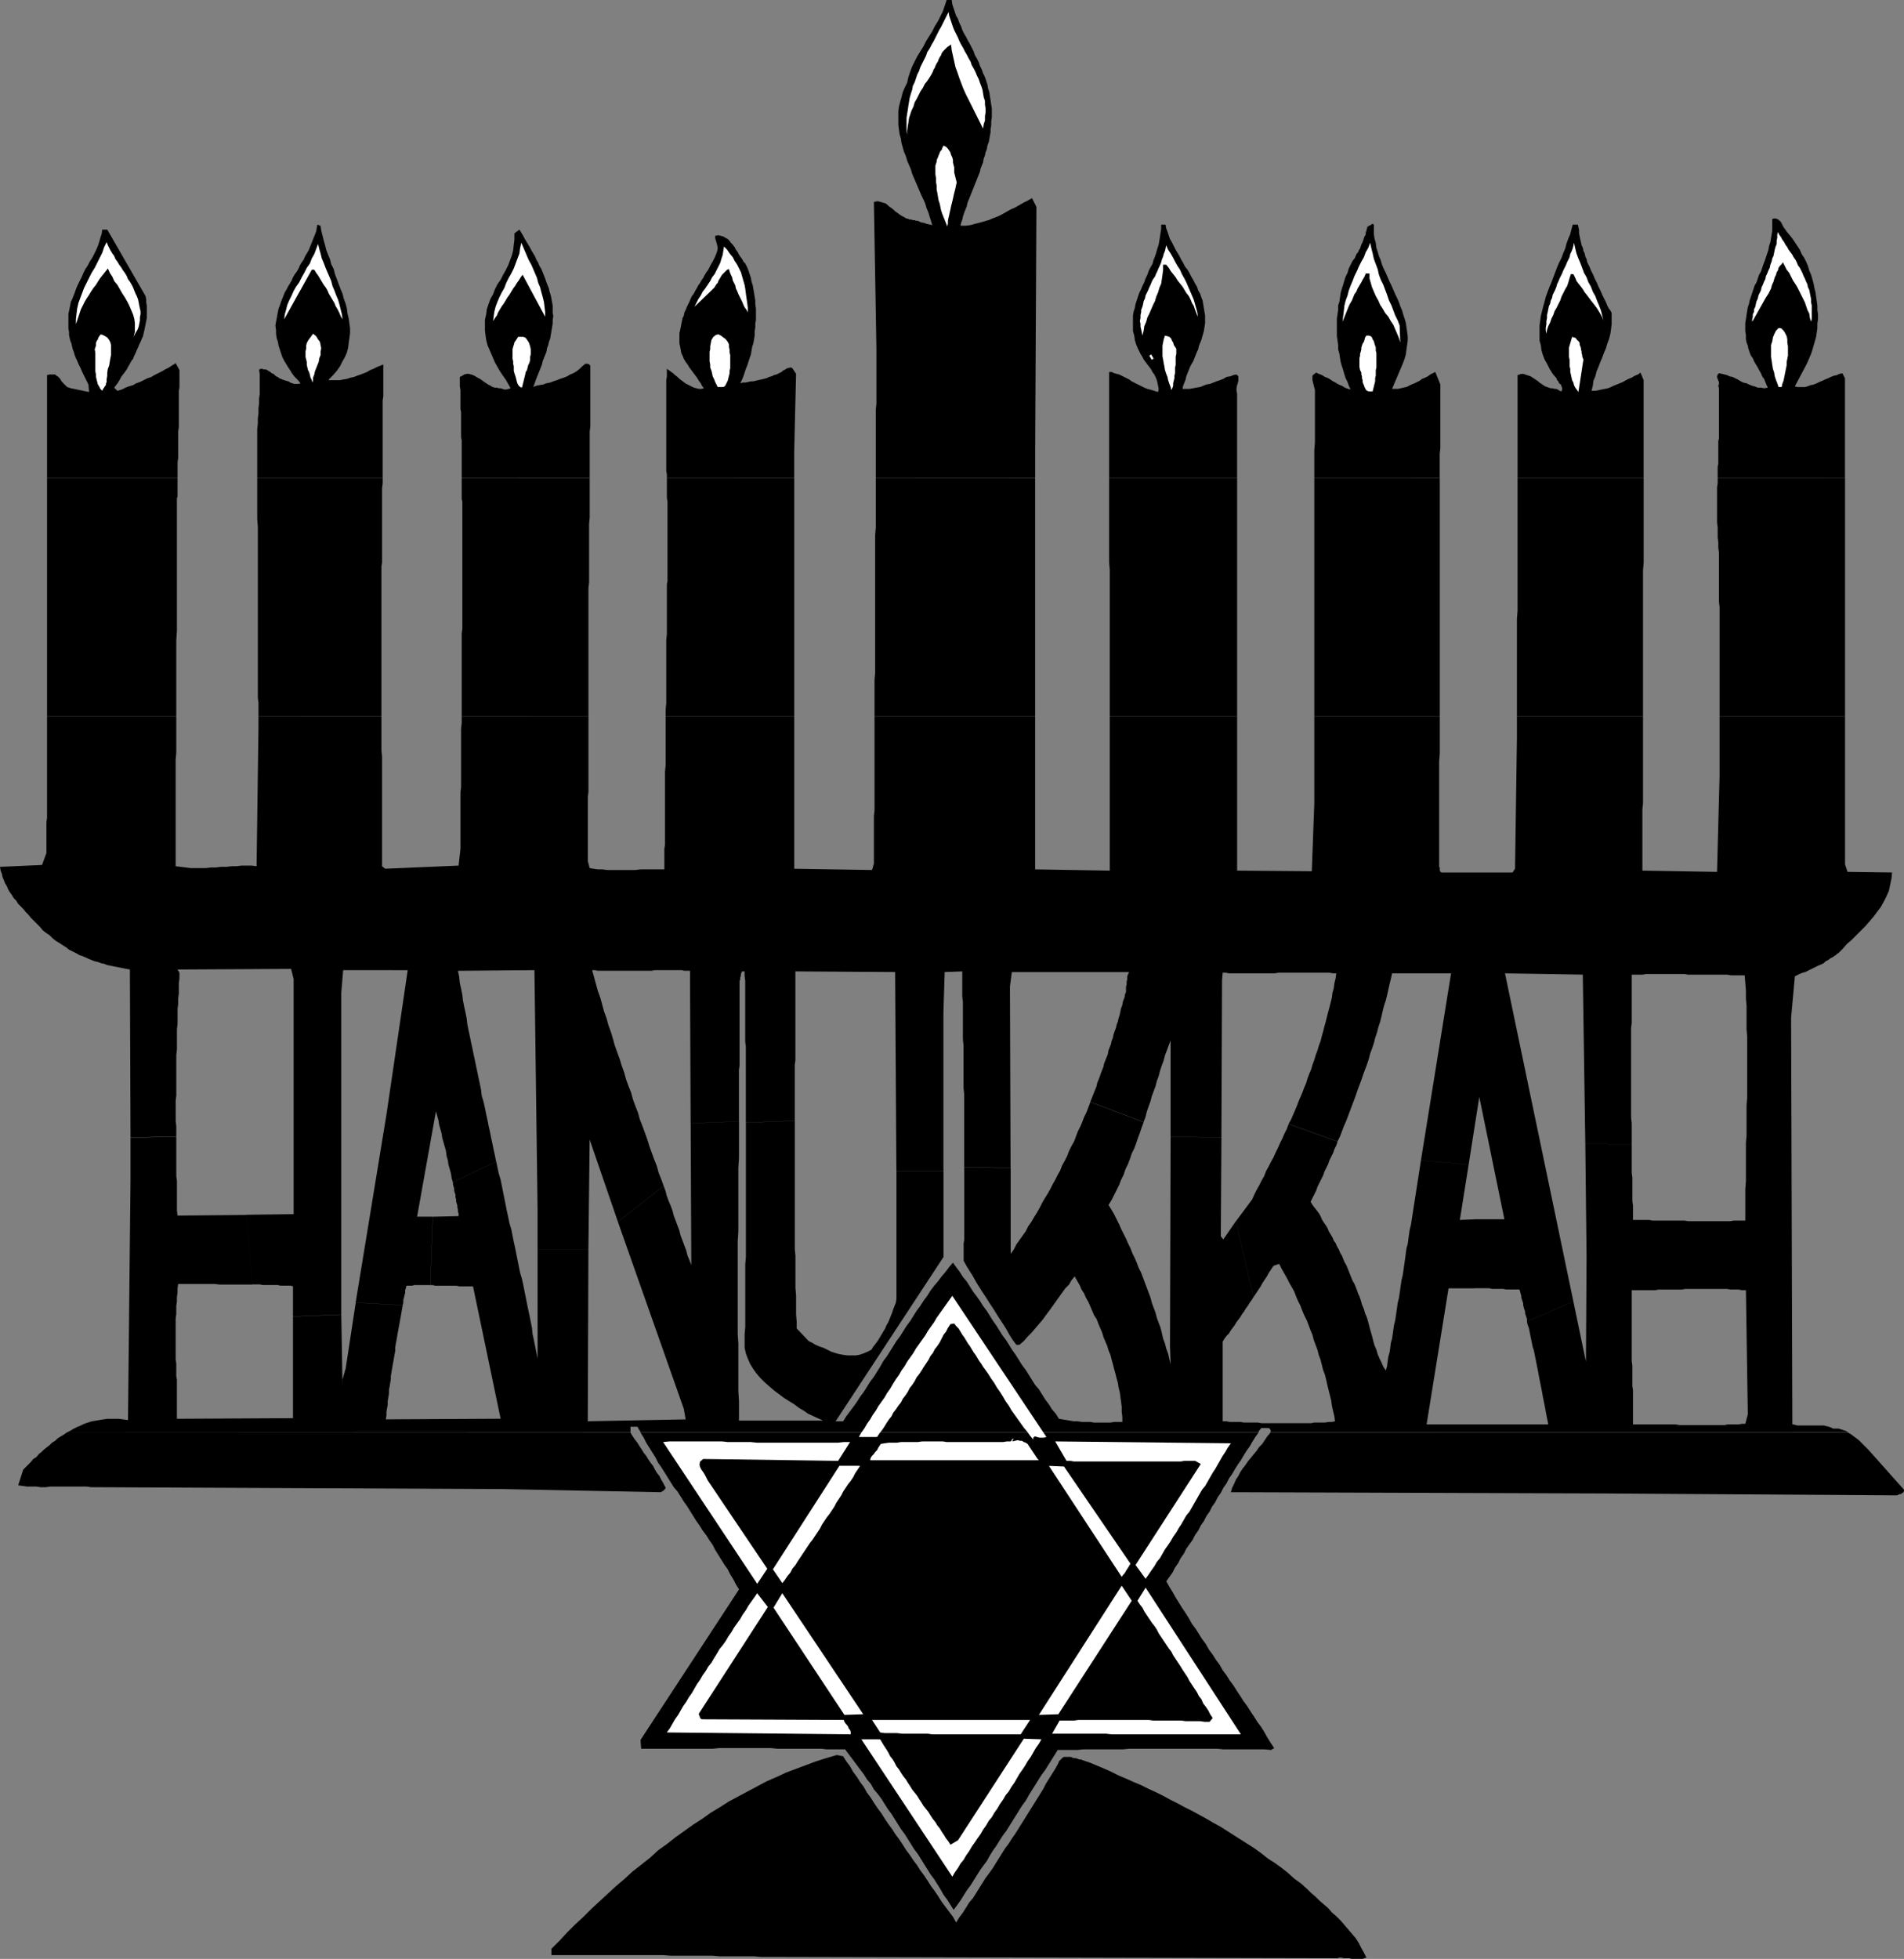 <?xml version="1.0" encoding="UTF-8" standalone="no"?>
<svg
   version="1.0"
   width="129.766mm"
   height="133.497mm"
   id="svg55"
   sodipodi:docname="Menorah 5.wmf"
   xmlns:inkscape="http://www.inkscape.org/namespaces/inkscape"
   xmlns:sodipodi="http://sodipodi.sourceforge.net/DTD/sodipodi-0.dtd"
   xmlns="http://www.w3.org/2000/svg"
   xmlns:svg="http://www.w3.org/2000/svg">
  <rect width="100%" height="100%" fill="#808080" stroke="none"/>
  <sodipodi:namedview
     id="namedview55"
     pagecolor="#ffffff"
     bordercolor="#000000"
     borderopacity="0.25"
     inkscape:showpageshadow="2"
     inkscape:pageopacity="0.0"
     inkscape:pagecheckerboard="0"
     inkscape:deskcolor="#d1d1d1"
     inkscape:document-units="mm" />
  <defs
     id="defs1">
    <pattern
       id="WMFhbasepattern"
       patternUnits="userSpaceOnUse"
       width="6"
       height="6"
       x="0"
       y="0" />
  </defs>
  <path
     style="fill:#000000;fill-opacity:1;fill-rule:evenodd;stroke:none"
     d="m 12.12,123.109 v -1.454 -1.292 -1.454 -1.292 -1.292 -1.131 -1.292 -1.131 -1.131 -1.131 -1.131 -0.969 -0.969 -0.969 -0.969 -0.808 -0.808 -0.808 -0.808 -0.646 -0.646 -0.646 -0.485 -0.485 -0.323 -0.485 -0.323 -0.323 -0.162 -0.162 0 -0.162 -0.808 l 0.646,-0.162 h 0.485 0.485 0.485 l 0.323,0.323 0.323,0.162 0.323,0.323 0.323,0.323 0.162,0.323 0.323,0.485 0.323,0.323 0.323,0.323 0.323,0.323 0.323,0.323 0.485,0.162 0.485,0.162 4.686,0.969 -0.162,-1.939 -0.323,-0.646 -0.323,-0.646 -0.323,-0.646 -0.323,-0.646 -0.323,-0.646 -0.323,-0.808 -0.323,-0.646 -0.323,-0.646 -0.323,-0.808 -0.323,-0.646 -0.323,-0.808 -0.162,-0.646 -0.323,-0.808 -0.162,-0.646 -0.162,-0.808 -0.323,-0.808 -0.162,-0.646 -0.162,-0.808 v -0.808 l -0.162,-0.808 v -0.808 -0.646 -0.808 -0.808 -0.808 l 0.162,-0.646 0.162,-0.808 0.162,-0.808 0.162,-0.808 0.323,-0.646 0.323,-0.808 0.323,-0.808 0.323,-0.969 0.485,-1.131 0.485,-0.969 0.485,-0.969 0.485,-1.131 0.485,-0.969 0.646,-0.969 0.485,-0.969 0.646,-0.969 0.485,-0.969 0.485,-0.969 0.485,-1.131 0.323,-0.969 0.323,-1.131 0.323,-0.969 0.162,-1.131 h 1.293 l 9.858,17.125 0.162,0.808 v 0.808 l 0.162,0.808 v 0.808 0.808 0.808 0.808 l -0.162,0.808 -0.162,0.808 -0.162,0.808 -0.162,0.808 -0.162,0.646 -0.162,0.808 -0.323,0.646 -0.323,0.808 -0.323,0.646 -0.323,0.808 -0.323,0.646 -0.323,0.808 -0.323,0.646 -0.323,0.808 -0.485,0.646 -0.323,0.646 -0.485,0.808 -0.323,0.646 -0.485,0.646 -0.485,0.646 -0.485,0.646 -0.323,0.646 -0.485,0.808 -0.485,0.646 -0.485,0.646 0.808,0.808 1.131,-0.323 0.97,-0.485 0.808,-0.323 1.131,-0.323 0.808,-0.485 0.97,-0.323 0.97,-0.485 0.97,-0.485 0.97,-0.323 0.808,-0.485 0.97,-0.485 0.97,-0.485 0.808,-0.485 0.97,-0.485 0.97,-0.646 0.808,-0.485 0.97,1.777 v 0 0.162 0.323 0.323 0.323 0.485 0.646 0.646 0.808 0.808 l -0.162,0.808 v 0.808 0.969 0.969 0.969 1.131 1.131 1.131 0.969 1.292 l -0.162,1.131 v 1.131 1.131 1.131 1.131 1.131 1.131 l -0.162,1.131 v 0.969 1.131 0.969 0.969 z"
     id="path1" />
  <path
     style="fill:#000000;fill-opacity:1;fill-rule:evenodd;stroke:none"
     d="m 66.256,123.109 v -0.969 -0.646 -0.808 -0.646 -0.646 -0.646 -0.485 -0.646 -0.485 -0.323 -0.323 -0.323 -0.162 -0.162 -0.162 0 -1.292 -1.292 -1.292 -1.292 l 0.162,-1.454 v -1.292 l 0.162,-1.292 v -1.292 l 0.162,-1.292 v -1.292 l 0.162,-1.131 v -1.292 -1.292 -1.292 -1.131 l -0.162,-1.292 0.485,-0.162 h 0.323 l 0.485,0.162 h 0.485 l 0.323,0.162 0.485,0.323 0.323,0.162 0.323,0.323 0.485,0.162 0.323,0.323 0.323,0.323 0.485,0.162 0.323,0.323 0.485,0.162 0.323,0.162 0.485,0.162 0.485,0.162 0.646,0.162 0.485,0.323 0.485,0.162 0.485,0.162 h 0.646 0.485 l 0.485,-0.162 -0.646,-0.808 -0.808,-0.808 -0.646,-0.808 -0.485,-0.808 -0.646,-0.969 -0.485,-0.808 -0.485,-0.808 -0.485,-0.969 -0.323,-0.969 -0.323,-0.969 -0.323,-0.969 -0.162,-0.969 -0.323,-0.969 -0.162,-1.131 v -0.969 l -0.162,-1.131 0.162,-0.969 0.162,-0.808 0.162,-0.969 0.162,-0.808 0.162,-0.808 0.323,-0.808 0.323,-0.969 0.323,-0.808 0.323,-0.808 0.323,-0.808 0.485,-0.808 0.323,-0.646 0.485,-0.808 0.485,-0.808 0.323,-0.808 0.485,-0.808 0.485,-0.646 0.485,-0.808 0.323,-0.808 0.485,-0.808 0.485,-0.646 0.323,-0.808 0.485,-0.808 0.485,-0.808 0.323,-0.808 0.323,-0.808 0.323,-0.808 0.323,-0.808 0.323,-0.808 0.323,-0.808 0.162,-0.969 0.162,-0.808 0.808,0.323 0.162,1.131 0.323,1.292 0.323,1.292 0.323,1.131 0.323,1.292 0.485,1.292 0.485,1.131 0.323,1.292 0.646,1.292 0.323,1.292 0.485,1.292 0.485,1.292 0.485,1.292 0.485,1.131 0.323,1.292 0.485,1.292 0.323,1.292 0.162,1.292 0.323,1.292 0.162,1.292 0.162,1.131 v 1.292 l -0.162,1.292 -0.162,1.131 -0.162,1.292 -0.323,1.292 -0.485,1.131 -0.646,1.131 -0.646,1.292 -0.808,1.131 -0.97,1.131 -1.131,1.131 v 0.162 h 0.97 0.97 0.97 l 0.808,-0.162 0.97,-0.162 0.97,-0.323 0.808,-0.162 0.808,-0.323 0.97,-0.323 0.808,-0.323 0.808,-0.323 0.808,-0.485 0.808,-0.323 0.97,-0.485 0.808,-0.323 0.808,-0.323 v 1.616 0 0.162 0.162 0.323 0.323 0.323 0.485 0.485 0.646 0.646 0.646 0.808 0.808 0.808 l -0.162,0.969 v 0.969 0.969 0.969 1.131 1.131 0.969 1.292 1.131 1.131 1.292 1.292 1.292 1.131 1.292 1.292 1.454 1.292 z"
     id="path2" />
  <path
     style="fill:#000000;fill-opacity:1;fill-rule:evenodd;stroke:none"
     d="m 118.937,123.109 v -0.808 -0.808 -0.808 -0.808 -0.808 -0.808 -0.808 -0.808 -0.808 -0.808 -0.808 -0.808 l -0.162,-0.808 v -0.808 -0.808 -0.808 -0.808 -0.808 -0.808 -0.808 -0.808 l -0.162,-0.808 v -0.808 -0.808 -0.808 -0.808 -0.808 -0.808 l -0.162,-0.969 V 98.714 97.906 97.098 l 0.646,-0.323 0.485,-0.323 0.646,-0.162 h 0.485 l 0.646,0.162 0.485,0.162 0.646,0.323 0.485,0.323 0.646,0.323 0.485,0.323 0.646,0.485 0.485,0.323 0.485,0.323 0.646,0.323 0.485,0.323 0.646,0.162 h 0.485 l 0.485,0.162 h 0.485 l 0.485,0.162 0.485,0.162 h 0.485 l 0.646,-0.162 0.485,-0.162 -0.646,-1.131 -0.646,-1.131 -0.808,-1.131 -0.646,-0.969 -0.646,-1.131 -0.646,-1.131 -0.485,-1.131 -0.485,-1.131 -0.485,-1.131 -0.485,-1.131 -0.323,-1.292 -0.162,-1.131 -0.162,-1.292 v -1.454 -1.292 l 0.323,-1.454 0.162,-1.292 0.485,-1.454 0.485,-1.292 0.646,-1.131 0.485,-1.292 0.646,-1.292 0.808,-1.131 0.646,-1.292 0.646,-1.131 0.646,-1.292 0.485,-1.292 0.485,-1.292 0.323,-1.292 0.162,-1.454 0.162,-1.292 v -1.616 l 1.293,-0.969 0.485,0.808 0.485,0.808 0.323,0.646 0.485,0.808 0.485,0.808 0.485,0.808 0.323,0.646 0.485,0.808 0.485,0.808 0.323,0.808 0.485,0.808 0.323,0.808 0.485,0.808 0.323,0.808 0.323,0.808 0.323,0.808 0.323,0.969 0.323,0.808 0.323,0.808 0.162,0.808 0.323,0.969 0.162,0.808 0.162,0.969 0.162,0.808 v 0.969 0.969 l 0.162,0.808 -0.162,0.969 v 0.969 l -0.162,0.969 -0.162,0.969 -0.162,0.969 -0.162,0.969 -0.323,0.808 -0.162,0.808 -0.323,0.808 -0.162,0.969 -0.323,0.808 -0.323,0.808 -0.323,0.808 -0.162,0.808 -0.323,0.808 -0.323,0.808 -0.323,0.808 -0.323,0.808 -0.323,0.808 -0.323,0.969 -0.323,0.808 0.808,-0.323 0.808,-0.162 0.97,-0.162 0.808,-0.323 0.97,-0.162 0.808,-0.323 0.97,-0.323 0.808,-0.323 0.97,-0.323 0.808,-0.323 0.808,-0.485 0.808,-0.323 0.808,-0.485 0.808,-0.646 0.646,-0.646 0.808,-0.646 h 0.162 0.323 0.162 l 0.323,0.162 0.162,0.162 0.162,0.162 v 0.162 0.162 0.162 0 0.323 0.162 0.323 0.485 0.485 0.485 0.646 0.646 0.646 0.808 0.808 0.808 0.969 0.969 0.969 1.131 0.969 1.131 1.292 1.131 l -0.162,1.292 v 1.131 1.292 1.292 1.292 1.454 1.292 1.454 1.292 1.454 z"
     id="path3" />
  <path
     style="fill:#000000;fill-opacity:1;fill-rule:evenodd;stroke:none"
     d="m 171.781,123.109 v -0.969 l -0.162,-0.808 v -0.808 -0.808 -0.969 -0.808 -0.808 -0.808 -0.969 -0.808 -0.808 -0.969 -0.808 -0.808 -0.808 -0.969 -0.808 -0.969 -0.808 -0.969 -0.808 -0.808 -0.969 -0.808 -0.969 -0.808 -0.969 -0.969 -0.808 l 0.162,-0.969 V 95.967 94.998 l 0.485,0.323 0.646,0.485 0.485,0.323 0.485,0.485 0.646,0.485 0.485,0.485 0.646,0.485 0.646,0.485 0.485,0.323 0.646,0.323 0.646,0.323 0.646,0.323 0.646,0.162 0.646,0.162 h 0.646 l 0.646,-0.162 -0.485,-0.646 -0.323,-0.646 -0.485,-0.646 -0.485,-0.808 -0.485,-0.646 -0.485,-0.646 -0.485,-0.646 -0.485,-0.646 -0.485,-0.808 -0.485,-0.646 -0.485,-0.808 -0.323,-0.808 -0.323,-0.646 -0.162,-0.969 -0.162,-0.808 -0.162,-0.808 v -0.808 -0.969 -0.808 l 0.162,-0.646 0.162,-0.808 0.162,-0.808 0.162,-0.808 0.162,-0.808 0.323,-0.646 0.162,-0.808 0.323,-0.646 0.323,-0.808 0.323,-0.646 0.323,-0.646 0.323,-0.808 0.323,-0.646 0.485,-0.646 0.323,-0.646 0.485,-0.808 0.323,-0.646 0.485,-0.646 0.323,-0.646 0.485,-0.646 0.323,-0.646 0.485,-0.808 0.485,-0.646 0.323,-0.646 0.323,-0.646 0.485,-0.808 0.323,-0.646 0.323,-0.646 0.323,-0.808 0.162,-0.485 0.162,-0.646 v -0.485 l -0.162,-0.646 -0.162,-0.646 -0.162,-0.485 -0.162,-0.646 V 60.747 l 0.808,-0.162 0.646,0.162 0.646,0.162 0.485,0.323 0.646,0.323 0.485,0.485 0.323,0.485 0.485,0.485 0.485,0.646 0.323,0.646 0.485,0.646 0.323,0.646 0.323,0.485 0.485,0.646 0.323,0.646 0.485,0.485 0.485,0.969 0.323,0.808 0.323,0.969 0.323,0.969 0.162,0.969 0.323,0.969 0.162,0.969 0.162,0.969 0.162,0.969 0.162,0.969 V 78.357 l 0.162,1.131 v 0.969 0.969 0.969 l -0.162,0.969 v 0.969 l -0.162,0.969 v 1.131 l -0.162,0.969 -0.162,0.969 -0.323,0.969 -0.162,0.969 -0.162,0.969 -0.323,0.969 -0.323,0.969 -0.323,0.969 -0.323,0.808 -0.323,0.969 -0.323,0.969 -0.323,0.808 -0.485,0.969 0.646,-0.162 h 0.646 l 0.808,-0.162 0.646,-0.162 h 0.646 l 0.646,-0.162 0.646,-0.162 0.808,-0.162 0.646,-0.162 0.646,-0.162 0.646,-0.323 0.646,-0.162 0.646,-0.323 0.646,-0.162 0.646,-0.323 0.646,-0.323 0.323,-0.323 0.323,-0.162 0.323,-0.162 0.485,-0.323 h 0.323 l 0.323,-0.162 h 0.323 l 0.323,0.162 0.97,1.454 -0.485,20.195 v 0.162 0 0.162 0.162 0.323 0.162 0.485 0.323 0.485 0.485 0.485 0.646 0.485 0.808 0.646 0.808 z"
     id="path4" />
  <path
     style="fill:#000000;fill-opacity:1;fill-rule:evenodd;stroke:none"
     d="m 225.593,123.109 v -1.777 -1.777 -1.777 -1.616 -1.616 -1.616 -1.616 -1.454 -1.616 -1.454 -1.292 l 0.162,-1.454 v -1.292 -1.131 -1.292 -1.131 -1.131 -0.969 -0.969 -0.969 -0.808 -0.808 -0.646 -0.646 -0.646 -0.485 -0.323 -0.485 -0.323 -0.162 0 -0.162 l -0.646,-37.644 0.646,-0.162 h 0.485 l 0.646,0.162 0.485,0.162 0.646,0.162 0.485,0.323 0.485,0.485 0.485,0.323 0.646,0.485 0.485,0.485 0.485,0.323 0.646,0.485 0.485,0.323 0.646,0.323 0.485,0.323 0.646,0.162 0.323,0.162 h 0.485 l 0.323,0.162 h 0.485 l 0.323,0.162 h 0.485 l 0.323,0.162 0.323,0.162 0.485,0.162 h 0.323 l 0.485,0.162 0.323,0.162 h 0.323 l 0.323,0.162 h 0.323 l 0.485,0.162 -0.323,-1.131 -0.323,-0.969 -0.323,-1.131 -0.485,-1.131 -0.323,-1.131 -0.485,-1.131 -0.485,-0.969 -0.485,-1.131 -0.485,-1.131 -0.485,-1.131 -0.485,-1.131 -0.485,-1.131 -0.323,-1.131 -0.485,-1.131 -0.485,-1.131 -0.323,-1.131 -0.485,-1.131 -0.323,-1.131 -0.323,-1.131 -0.162,-1.131 -0.323,-1.131 -0.162,-1.131 -0.162,-1.292 v -1.131 -1.131 -1.292 l 0.162,-1.131 0.323,-1.292 0.323,-1.131 0.323,-1.292 0.485,-1.131 0.646,-1.292 0.323,-1.454 0.485,-1.454 0.485,-1.292 0.646,-1.292 0.646,-1.292 0.808,-1.292 0.808,-1.292 0.646,-1.292 0.808,-1.292 0.808,-1.292 0.646,-1.292 0.808,-1.292 0.646,-1.292 0.646,-1.292 0.485,-1.454 L 243.854,0 h 1.293 l 0.162,1.131 0.323,0.969 0.323,0.969 0.323,0.969 0.485,0.808 0.323,0.969 0.485,0.969 0.323,0.969 0.485,0.969 0.485,0.808 0.485,0.969 0.485,0.808 0.485,0.969 0.485,0.969 0.323,0.969 0.485,0.808 0.485,0.969 0.323,0.969 0.485,0.969 0.323,0.969 0.485,0.969 0.323,0.969 0.323,0.969 0.162,0.969 0.323,0.969 0.162,1.131 0.162,0.969 0.162,1.131 0.162,0.969 v 1.131 1.131 l -0.162,1.131 v 0.969 l -0.162,0.969 v 0.808 l -0.162,0.808 -0.162,0.969 -0.162,0.808 -0.323,0.808 -0.162,0.969 -0.323,0.808 -0.162,0.808 -0.323,0.808 -0.162,0.969 -0.323,0.808 -0.323,0.808 -0.162,0.808 -0.323,0.808 -0.323,0.808 -0.323,0.808 -0.323,0.808 -0.323,0.808 -0.323,0.808 -0.323,0.808 -0.323,0.808 -0.323,0.808 -0.323,0.808 -0.162,0.808 -0.323,0.808 -0.323,0.808 -0.323,0.969 -0.162,0.808 -0.323,0.808 -0.162,0.808 h 1.293 l 1.293,-0.162 1.131,-0.323 1.293,-0.323 1.131,-0.323 1.131,-0.323 1.131,-0.485 1.293,-0.485 0.97,-0.485 1.131,-0.646 1.131,-0.646 1.131,-0.485 1.131,-0.646 1.131,-0.646 0.97,-0.485 1.131,-0.646 1.131,2.262 -0.323,62.362 v 0.162 0 0.162 0.162 0.323 0.323 0.485 0.323 0.646 0.485 0.485 0.808 0.646 0.646 0.808 0.969 z"
     id="path5" />
  <path
     style="fill:#000000;fill-opacity:1;fill-rule:evenodd;stroke:none"
     d="m 285.708,123.109 v -1.454 -1.292 -1.292 -1.131 -1.292 -1.292 -1.131 -1.131 -1.131 -0.969 -0.969 -1.131 -0.969 -0.808 -0.969 -0.808 -0.808 -0.646 -0.646 -0.808 -0.485 -0.646 -0.485 -0.485 -0.323 -0.485 -0.323 -0.162 -0.323 0 -0.162 0 -2.747 h 0.646 l 0.646,0.323 0.646,0.162 0.646,0.162 0.646,0.323 0.646,0.323 0.646,0.323 0.646,0.323 0.646,0.485 0.646,0.323 0.646,0.323 0.646,0.323 0.646,0.323 0.646,0.323 0.808,0.323 0.646,0.162 2.101,0.646 0.162,-0.808 -0.162,-0.808 -0.162,-0.808 -0.162,-0.646 -0.323,-0.808 -0.323,-0.646 -0.485,-0.646 -0.323,-0.646 -0.485,-0.646 -0.485,-0.646 -0.485,-0.646 -0.485,-0.646 -0.323,-0.646 -0.485,-0.808 -0.323,-0.646 -0.323,-0.646 -0.485,-1.131 -0.323,-1.131 -0.162,-1.131 -0.323,-1.131 V 84.335 83.365 82.234 81.265 l 0.162,-0.969 0.323,-0.969 0.162,-0.969 0.323,-0.969 0.323,-0.969 0.323,-0.969 0.485,-0.969 0.323,-0.808 0.485,-0.969 0.323,-0.969 0.485,-0.969 0.323,-0.969 0.485,-0.969 0.485,-0.808 0.323,-1.131 0.323,-0.808 0.323,-0.969 0.323,-1.131 0.323,-0.969 0.162,-0.969 0.162,-0.969 0.162,-1.131 0.162,-0.969 v -1.131 h 1.131 l 0.162,0.969 0.323,0.808 0.323,0.969 0.323,0.969 0.485,0.808 0.485,0.969 0.485,0.969 0.485,0.808 0.485,0.808 0.485,0.969 0.485,0.808 0.485,0.969 0.646,0.808 0.485,0.808 0.485,0.969 0.485,0.808 0.485,0.969 0.485,0.808 0.323,0.969 0.485,0.808 0.323,0.969 0.323,0.808 0.162,0.969 0.162,0.969 0.162,0.969 0.162,0.969 v 0.969 0.969 l -0.162,1.131 -0.162,0.969 -0.323,1.131 -0.323,1.131 -0.323,0.808 -0.323,0.808 -0.162,0.808 -0.323,0.646 -0.323,0.808 -0.323,0.808 -0.323,0.808 -0.485,0.808 -0.323,0.646 -0.323,0.808 -0.323,0.808 -0.323,0.808 -0.162,0.808 -0.323,0.808 -0.323,0.808 -0.162,0.808 h 0.808 0.97 l 0.97,-0.162 0.808,-0.162 0.97,-0.162 0.808,-0.323 0.808,-0.323 0.97,-0.162 0.808,-0.323 0.808,-0.323 0.97,-0.323 0.808,-0.323 0.808,-0.485 0.97,-0.162 0.808,-0.323 0.808,-0.162 0.485,0.485 v 0.485 0.646 l -0.162,0.646 -0.162,0.485 -0.162,0.808 v 0.646 l 0.162,0.808 v 0 0.323 0.485 0.646 0.808 1.131 1.131 1.454 1.454 1.616 1.777 1.939 2.1 2.1 2.262 2.423 z"
     id="path6" />
  <path
     style="fill:#000000;fill-opacity:1;fill-rule:evenodd;stroke:none"
     d="m 338.552,123.109 v -2.423 -2.423 -2.262 l 0.162,-2.1 v -1.939 -1.939 -1.616 -1.616 -1.454 -1.131 -1.131 -0.969 -0.646 -0.646 -0.162 -0.162 l -0.162,-0.646 -0.162,-0.646 -0.162,-0.646 -0.162,-0.646 v -0.485 -0.646 l 0.323,-0.323 0.646,-0.485 0.646,0.323 0.485,0.162 0.646,0.323 0.485,0.323 0.485,0.162 0.646,0.323 0.485,0.323 0.485,0.323 0.646,0.323 0.485,0.323 0.646,0.323 0.485,0.162 0.485,0.323 0.646,0.323 0.485,0.162 0.646,0.162 -0.485,-0.969 -0.323,-0.969 -0.485,-0.969 -0.323,-0.969 -0.323,-1.131 -0.323,-0.969 -0.323,-1.131 -0.162,-0.969 -0.162,-1.131 -0.323,-1.131 v -1.131 l -0.162,-1.131 -0.162,-1.131 V 85.466 84.335 83.204 82.073 l 0.162,-1.131 0.162,-1.131 v -1.131 l 0.323,-0.969 0.162,-1.131 0.162,-1.131 0.323,-1.131 0.323,-0.969 0.323,-1.131 0.323,-0.969 0.485,-0.969 0.323,-1.131 0.485,-0.969 0.485,-0.969 0.646,-0.808 0.162,-0.485 0.323,-0.646 0.323,-0.323 0.162,-0.485 0.323,-0.485 0.162,-0.485 0.162,-0.485 0.323,-0.646 0.162,-0.485 0.162,-0.485 0.162,-0.485 0.323,-0.485 v -0.485 l 0.162,-0.485 0.162,-0.646 0.162,-0.485 h 0.162 l 0.162,-0.162 0.323,-0.162 h 0.162 l 0.162,-0.162 0.162,-0.162 h 0.162 l 0.323,0.162 v 1.131 1.292 l 0.162,1.131 0.323,1.131 0.162,1.292 0.323,0.969 0.323,1.131 0.485,1.131 0.323,1.131 0.485,1.131 0.485,0.969 0.485,1.131 0.485,1.131 0.485,0.969 0.485,1.131 0.485,1.131 0.485,0.969 0.485,1.131 0.323,0.969 0.485,1.131 0.323,1.131 0.323,0.969 0.323,1.131 0.162,1.131 0.162,1.131 0.162,1.131 v 1.131 l -0.162,1.131 -0.162,1.131 -0.162,1.292 -0.323,1.131 -0.485,1.292 -2.747,6.462 h 0.808 0.646 l 0.808,-0.162 0.646,-0.162 0.808,-0.162 0.646,-0.323 0.646,-0.323 0.808,-0.323 0.646,-0.323 0.646,-0.323 0.646,-0.485 0.808,-0.323 0.646,-0.323 0.646,-0.485 0.646,-0.323 0.646,-0.323 1.293,3.231 v 0.162 0 0.162 0.162 0.323 0.323 0.323 0.323 0.485 0.485 0.646 0.485 0.646 0.646 0.808 0.808 0.808 0.808 0.969 0.808 0.969 1.131 0.969 1.131 1.131 0.969 l -0.162,1.292 v 1.131 1.292 1.292 1.292 1.292 z"
     id="path7" />
  <path
     style="fill:#000000;fill-opacity:1;fill-rule:evenodd;stroke:none"
     d="m 390.91,123.109 v -1.454 -1.292 -1.454 -1.292 -1.292 -1.292 -1.292 -1.131 -1.131 -1.131 -1.131 -1.131 -0.969 -0.969 -1.131 -0.808 -0.808 -0.969 -0.646 -0.808 -0.646 -0.646 -0.646 -0.485 -0.485 -0.323 -0.323 -0.323 -0.162 -0.323 0 0 l 0.485,-0.162 0.485,-0.162 h 0.485 l 0.485,0.162 0.485,0.162 0.485,0.162 0.485,0.162 0.485,0.323 0.485,0.323 0.485,0.323 0.485,0.323 0.323,0.323 0.485,0.323 0.485,0.323 0.485,0.323 0.485,0.162 0.485,0.162 0.485,0.162 h 0.485 l 0.485,0.162 h 0.485 l 0.323,0.162 0.485,0.323 0.485,0.162 0.162,-0.485 v -0.485 l -0.162,-0.323 -0.162,-0.485 -0.485,-0.323 -0.162,-0.485 -0.323,-0.323 -0.162,-0.485 -0.97,-1.131 -0.808,-1.292 -0.646,-1.292 -0.646,-1.131 -0.485,-1.292 -0.323,-1.131 -0.162,-1.292 -0.323,-1.131 v -1.292 -1.292 -1.292 l 0.162,-1.131 0.162,-1.292 0.323,-1.292 0.323,-1.292 0.323,-1.131 0.323,-1.292 0.485,-1.292 0.485,-1.292 0.485,-1.131 0.485,-1.292 0.485,-1.292 0.485,-1.292 0.485,-1.131 0.646,-1.292 0.485,-1.292 0.485,-1.131 0.323,-1.292 0.485,-1.292 0.485,-1.131 0.323,-1.292 0.323,-1.131 h 1.293 l 0.162,0.646 0.162,0.808 v 0.808 l 0.162,0.808 0.162,0.808 0.162,0.646 0.162,0.808 0.323,0.646 0.162,0.808 0.323,0.646 0.162,0.808 0.323,0.646 0.162,0.808 0.323,0.646 0.323,0.646 0.323,0.808 0.323,0.646 0.323,0.646 0.323,0.808 0.323,0.646 0.323,0.646 0.323,0.808 0.323,0.646 0.323,0.646 0.323,0.808 0.323,0.646 0.323,0.646 0.323,0.646 0.323,0.808 0.323,0.646 0.485,0.646 0.323,0.646 v 1.454 1.454 l -0.162,1.292 -0.162,1.131 -0.323,1.292 -0.485,1.292 -0.323,1.131 -0.485,1.131 -0.485,1.292 -0.485,1.131 -0.485,1.292 -0.485,1.131 -0.323,1.292 -0.485,1.131 -0.162,1.292 -0.323,1.292 h 0.97 l 0.808,-0.162 0.808,-0.162 0.808,-0.162 0.808,-0.162 0.808,-0.323 0.646,-0.323 0.808,-0.323 0.808,-0.323 0.808,-0.323 0.808,-0.485 0.646,-0.323 0.808,-0.323 0.808,-0.485 0.808,-0.323 0.646,-0.485 0.808,1.939 v 0 0 0.323 0.162 0.162 0.323 0.485 0.323 0.485 0.646 0.485 0.646 0.646 0.808 0.646 0.808 0.969 0.808 0.969 0.969 0.969 1.131 1.131 1.131 1.131 1.131 1.292 1.292 1.292 1.292 1.292 1.454 z"
     id="path8" />
  <path
     style="fill:#000000;fill-opacity:1;fill-rule:evenodd;stroke:none"
     d="m 442.46,123.109 v -0.808 -0.646 -0.808 -0.646 l 0.162,-0.808 v -0.646 -0.808 -0.646 -0.808 -0.646 -0.808 -0.646 -0.808 l 0.162,-0.646 v -0.808 -0.646 -0.808 -0.808 -0.646 -0.808 -0.646 -0.808 -0.808 -0.646 -0.808 -0.808 -0.646 -0.808 -0.808 -0.808 -0.808 l -0.162,-0.646 0.162,-0.485 v -0.485 l -0.162,-0.323 -0.162,-0.485 -0.162,-0.323 v -0.323 l 0.162,-0.485 0.323,-0.323 0.808,0.162 0.646,0.162 0.646,0.162 0.646,0.323 0.808,0.162 0.646,0.323 0.646,0.323 0.808,0.485 0.646,0.323 0.808,0.162 0.646,0.323 0.808,0.323 0.646,0.162 0.808,0.323 h 0.808 l 0.808,0.162 0.97,-0.162 -0.323,-0.646 -0.323,-0.808 -0.323,-0.808 -0.485,-0.646 -0.323,-0.808 -0.485,-0.808 -0.323,-0.646 -0.485,-0.808 -0.485,-0.808 -0.323,-0.808 -0.485,-0.646 -0.323,-0.808 -0.323,-0.969 -0.162,-0.808 -0.323,-0.808 -0.162,-0.808 V 86.273 l -0.162,-0.969 V 84.173 83.204 l 0.162,-0.969 0.162,-1.131 0.162,-0.969 0.162,-0.969 0.323,-0.969 0.162,-0.808 0.323,-0.969 0.323,-0.969 0.323,-0.969 0.323,-0.969 0.485,-0.808 0.323,-0.969 0.323,-0.969 0.485,-0.808 0.323,-0.969 0.323,-0.969 0.323,-0.808 0.323,-0.969 0.323,-0.969 0.323,-0.969 0.162,-0.969 0.323,-0.969 0.162,-0.969 0.162,-0.969 0.162,-0.969 v -0.969 -1.131 -0.969 l 0.646,-0.162 0.646,0.162 0.485,0.323 0.485,0.485 0.323,0.646 0.323,0.646 0.485,0.646 0.323,0.485 0.808,0.969 0.646,0.808 0.646,0.969 0.646,0.969 0.646,0.969 0.485,1.131 0.646,0.969 0.485,0.969 0.485,1.131 0.323,1.131 0.485,1.131 0.323,1.131 0.323,1.131 0.162,0.969 0.323,1.292 0.162,1.131 0.162,1.131 0.162,1.131 v 1.131 l 0.162,1.131 v 1.292 l -0.162,1.131 v 1.131 l -0.162,1.131 -0.162,1.131 -0.323,1.131 -0.323,1.131 -0.323,1.131 -0.323,0.969 -0.485,1.131 -0.485,1.131 -0.485,0.969 -2.747,5.17 0.808,0.162 h 0.97 0.808 l 0.646,-0.162 0.808,-0.323 0.808,-0.162 0.808,-0.323 0.646,-0.323 0.808,-0.323 0.646,-0.323 0.808,-0.323 0.646,-0.323 0.808,-0.323 0.808,-0.162 0.646,-0.323 0.808,-0.162 0.646,1.292 v 0 0 0.162 0.323 0.162 0.323 0.485 0.323 0.485 0.646 0.485 0.646 0.808 0.646 0.808 0.808 0.969 0.808 0.969 0.969 1.131 0.969 1.131 1.292 1.131 1.131 1.292 1.292 1.292 1.454 1.292 1.454 z"
     id="path9" />
  <path
     style="fill:#000000;fill-opacity:1;fill-rule:evenodd;stroke:none"
     d="m 475.265,184.502 v 2.1 1.939 1.777 1.939 1.939 1.777 1.777 1.777 1.616 1.616 1.616 1.616 1.454 1.454 1.292 1.454 1.131 1.292 1.131 0.969 0.969 0.969 0.808 0.808 0.646 0.646 0.485 0.323 0.323 0.323 0.162 0 l 0.646,1.939 11.474,0.162 -0.162,1.616 -0.323,1.454 -0.323,1.616 -0.646,1.454 -0.646,1.292 -0.808,1.454 -0.97,1.292 -0.97,1.292 -0.97,1.131 -1.131,1.292 -1.131,1.131 -1.131,1.131 -1.293,1.292 -1.131,0.969 -1.131,1.292 -1.131,1.131 h -0.162 l -0.162,0.162 -0.162,0.162 -0.162,0.162 H 20.523 l -0.808,-0.485 -0.97,-0.485 -0.97,-0.485 -0.808,-0.646 -0.808,-0.485 -0.97,-0.646 -0.808,-0.485 -0.808,-0.646 -0.808,-0.808 -0.97,-0.646 -0.808,-0.646 -0.646,-0.808 -0.808,-0.808 -0.808,-0.808 L 7.918,236.363 7.272,235.556 6.626,234.909 5.979,234.102 5.333,233.455 4.686,232.809 4.202,232.001 3.555,231.355 3.07,230.547 2.586,229.901 2.101,229.093 1.778,228.285 1.293,227.478 0.97,226.67 0.646,225.862 0.485,225.054 0.162,224.246 0,223.277 l 10.827,-0.485 1.131,-3.07 v 0 -0.162 -0.162 -0.323 -0.485 -0.323 -0.646 -0.646 -0.646 -0.808 -0.808 -0.808 -0.969 -1.131 l 0.162,-1.131 v -1.131 -1.131 -1.292 -1.292 -1.454 -1.454 -1.454 -1.454 -1.616 -1.616 -1.616 -1.616 -1.777 -1.777 -1.777 -1.777 -1.939 h 33.29 v 1.939 1.939 1.777 1.939 1.777 l -0.162,1.777 v 1.777 1.777 1.616 1.777 1.616 1.454 1.616 1.454 1.454 1.292 1.292 1.292 1.131 1.131 0.969 0.969 0.969 0.808 0.646 0.646 0.646 0.323 0.323 0.323 0.162 0 l 1.293,0.162 1.293,0.162 1.293,0.162 h 1.293 1.293 1.293 l 1.293,-0.162 h 1.293 l 1.293,-0.162 h 1.454 l 1.293,-0.162 h 1.293 l 1.293,-0.162 h 1.293 1.293 l 1.293,0.162 0.485,-35.705 v -0.162 0 -0.323 -0.323 -0.323 -0.485 -0.646 -0.646 h 31.674 v 1.777 1.777 1.777 1.616 1.777 l 0.162,1.777 v 1.616 1.777 1.616 1.616 1.616 1.616 1.616 1.454 1.454 1.454 1.292 1.292 1.131 1.292 0.969 1.131 0.808 0.969 0.646 0.808 0.485 0.485 0.485 0.162 0.162 0.162 l 0.808,0.646 18.907,-0.808 0.485,-4.362 v -0.162 -0.162 -0.162 -0.323 -0.485 -0.485 -0.485 -0.808 -0.646 -0.808 -0.808 -0.969 -1.131 -0.969 -1.131 -1.131 -1.292 -1.292 -1.292 l 0.162,-1.292 v -1.454 -1.454 -1.292 -1.616 -1.454 -1.454 -1.616 -1.616 -1.454 -1.616 l 0.162,-1.616 v -1.616 h 32.643 v 1.616 1.616 1.616 1.777 1.616 1.616 1.616 1.616 1.616 1.616 1.454 1.616 l -0.162,1.454 v 1.454 1.454 1.292 1.454 1.131 1.292 1.131 1.131 0.969 0.969 0.808 0.808 0.646 0.646 0.485 0.323 0.323 0.162 0 l 0.485,1.777 0.97,0.162 1.131,0.162 h 1.131 l 1.293,0.162 h 1.131 1.131 1.293 1.293 1.131 1.293 l 1.293,-0.162 h 1.293 1.131 1.293 1.293 1.131 v -0.162 -0.162 -0.162 -0.485 -0.485 -0.485 -0.808 -0.646 -0.969 -0.969 l 0.162,-0.969 v -1.131 -1.131 -1.292 -1.292 -1.292 -1.454 -1.454 -1.454 -1.616 -1.616 -1.616 -1.616 -1.777 l 0.162,-1.777 v -1.777 -1.777 -1.777 -1.777 -1.777 -1.777 -1.939 h 33.128 v 1.939 1.939 1.939 1.777 1.939 1.777 1.777 1.616 1.777 1.616 1.616 1.454 1.616 1.454 1.292 1.292 1.454 1.131 1.131 1.131 0.969 0.969 0.808 0.808 0.646 0.646 0.485 0.485 0.323 0.162 0.162 0 1.131 l 20.038,0.323 0.485,-1.616 v -0.162 -0.162 -0.162 -0.323 -0.485 -0.485 -0.485 -0.646 -0.808 -0.808 -0.969 -0.969 -0.969 -1.131 -1.131 -1.292 -1.292 l 0.162,-1.454 v -1.292 -1.616 -1.454 -1.616 -1.616 -1.616 -1.777 -1.777 -1.777 -1.939 -1.777 -1.939 -1.939 -2.1 h 41.37 v 1.939 1.939 1.939 1.777 1.939 1.777 1.777 1.616 1.777 1.616 1.616 1.616 1.454 1.454 1.292 1.454 1.292 1.131 1.131 1.131 0.969 0.969 0.808 0.808 0.646 0.646 0.485 0.485 0.323 0.162 0.162 0.162 1.131 l 19.23,0.323 v -0.162 -0.162 -0.162 -0.323 -0.485 -0.485 -0.646 -0.646 -0.808 -0.969 -0.969 -0.969 -1.131 -1.131 -1.292 -1.292 -1.292 -1.454 -1.616 -1.454 -1.616 -1.616 -1.777 -1.777 -1.777 -1.777 -1.939 -1.939 -1.939 -2.1 -1.939 -2.1 h 32.805 v 2.1 1.939 2.1 1.939 1.939 1.777 1.939 1.777 1.777 1.777 1.616 1.616 1.454 1.616 1.292 1.454 1.292 1.292 1.131 1.131 0.969 0.969 0.969 0.808 0.646 0.646 0.485 0.485 0.323 0.323 0.162 0 l 19.23,0.162 0.646,-17.449 v 0 -0.323 -0.485 -0.808 -0.808 -1.131 -1.292 -1.454 -1.454 -1.777 -1.777 -2.1 -2.1 -2.1 -2.423 -2.423 h 32.32 v 2.1 1.939 1.939 1.939 1.777 l -0.162,1.939 v 1.777 1.616 1.777 1.616 1.616 1.616 1.454 1.454 1.454 1.292 1.292 1.131 1.131 1.131 0.969 0.969 0.808 0.808 0.646 0.646 0.485 0.323 0.323 0.323 0.162 0 0.323 l 0.162,0.162 v 0.323 0.323 0.162 l 0.162,0.162 v 0.162 l 0.323,0.162 h 18.261 l 0.646,-0.969 0.485,-33.605 v -0.162 -0.323 -0.323 -0.646 -0.808 -0.969 -1.131 -1.292 h 32.482 v 2.1 2.1 1.939 1.939 1.939 1.939 1.777 1.777 1.939 1.616 1.616 1.616 l -0.162,1.616 v 1.454 1.454 1.454 1.292 1.292 1.131 1.131 0.969 0.969 0.808 0.808 0.808 0.485 0.646 0.323 0.485 0.162 0.162 0 l 19.23,0.323 0.646,-24.719 v 0 -0.323 -0.323 -0.485 -0.646 -0.808 -0.808 -0.969 -1.131 -1.131 -1.292 -1.292 -1.454 -1.454 -1.616 -1.616 z"
     id="path10" />
  <path
     style="fill:#000000;fill-opacity:1;fill-rule:evenodd;stroke:none"
     d="m 12.12,184.502 v -1.777 -1.939 -1.939 -1.939 -1.777 -2.1 -1.939 -1.939 -1.939 -2.1 -1.939 -2.1 -1.939 -1.939 -2.1 -1.939 -2.1 -1.939 -1.939 -2.1 -1.939 -1.939 -1.939 -1.777 -1.939 -1.939 -1.777 -1.777 -1.777 -1.777 -1.777 -1.616 h 33.613 v 0.646 0.646 0.646 0.485 0.646 0.485 0.485 0.323 0.485 l -0.162,0.323 v 0.323 0.162 0.323 0 0.162 0 0 0.323 0.485 0.485 0.808 0.808 0.969 1.131 1.292 1.292 1.454 1.616 1.777 1.777 1.777 1.939 2.1 2.1 2.1 2.262 2.262 2.262 2.262 l -0.162,2.423 v 2.423 2.423 2.423 2.585 2.423 2.423 2.423 2.423 z"
     id="path11" />
  <path
     style="fill:#000000;fill-opacity:1;fill-rule:evenodd;stroke:none"
     d="m 66.579,184.502 v -0.969 -1.131 -1.292 l -0.162,-1.454 v -1.616 -1.616 -1.777 -1.777 -1.939 -2.1 -1.939 -2.262 -2.1 -2.262 -2.262 -2.262 -2.262 -2.262 -2.262 -2.262 -2.262 -2.262 -2.262 -2.1 -2.1 l -0.162,-2.1 v -1.939 -1.939 -1.777 -1.777 -1.616 -1.454 h 32.32 v 1.292 l -0.162,1.454 v 1.454 1.292 1.454 1.292 1.454 1.292 1.292 1.292 1.292 1.292 1.131 1.292 1.131 0.969 1.131 l -0.162,0.969 v 0.969 0.969 0.808 0.808 0.646 0.646 0.646 0.485 0.485 0.323 0.323 0.323 0.162 0 0 0.162 0.162 0.323 0.323 0.485 0.485 0.646 0.646 0.646 0.808 0.808 0.969 0.969 0.969 1.131 0.969 1.292 1.131 1.292 1.131 1.454 1.292 1.292 1.454 1.454 1.454 1.292 1.616 1.454 1.454 1.454 z"
     id="path12" />
  <path
     style="fill:#000000;fill-opacity:1;fill-rule:evenodd;stroke:none"
     d="m 118.937,184.502 v -1.454 -1.616 -1.454 -1.616 -1.454 -1.616 -1.454 -1.454 -1.454 -1.292 -1.454 -1.292 -1.292 -1.292 -1.131 l 0.162,-1.292 v -1.131 -0.969 -1.131 -0.969 -0.808 -0.969 -0.646 -0.808 -0.646 -0.485 -0.485 -0.323 -0.323 -0.323 -0.162 0 -0.969 -0.808 -0.969 -0.808 -0.969 -0.808 -0.969 -0.808 -0.969 -0.969 -0.808 -0.969 -0.808 -0.969 -0.808 -0.969 -0.808 -0.969 -0.808 -0.969 -0.808 -0.969 -0.808 -0.969 -0.969 l -0.162,-0.808 v -0.969 -0.808 -0.969 -0.808 -0.969 -0.808 h 32.966 v 1.616 1.777 1.616 1.777 1.616 1.777 l -0.162,1.616 v 1.616 1.777 1.454 1.616 1.616 1.454 1.454 1.454 1.454 1.292 l -0.162,1.292 v 1.131 1.292 0.969 0.969 0.969 0.808 0.808 0.646 0.646 0.485 0.323 0.323 0.162 0 0.162 0 0.162 0.162 0.323 0.323 0.323 0.485 0.485 0.646 0.485 0.646 0.646 0.646 0.808 0.808 0.808 0.969 0.808 0.969 0.969 0.969 0.969 1.131 0.969 1.131 1.131 1.131 1.131 1.131 1.131 1.131 z"
     id="path13" />
  <path
     style="fill:#000000;fill-opacity:1;fill-rule:evenodd;stroke:none"
     d="m 171.457,184.502 v -1.616 l 0.162,-1.777 v -1.777 -1.616 -1.777 -1.616 -1.616 -1.616 -1.616 -1.616 -1.454 -1.616 l 0.162,-1.454 v -1.292 -1.454 -1.292 -1.292 -1.131 -1.131 -1.131 -0.969 -0.969 -0.808 -0.808 -0.646 l 0.162,-0.646 v -0.485 -0.485 -0.323 -0.323 -0.162 0 -0.808 -0.808 -0.808 -0.808 -0.808 -0.808 -0.808 -0.808 -0.808 -0.808 -0.808 -0.808 -0.808 -0.808 -0.646 -0.808 -0.808 -0.808 -0.646 -0.808 -0.808 -0.808 -0.646 -0.808 l -0.162,-0.808 v -0.646 -0.808 -0.808 -0.646 -0.808 -0.808 -0.646 h 32.805 v 1.131 1.292 1.292 1.454 1.454 1.616 1.616 1.616 1.777 1.777 1.777 1.939 1.939 1.939 1.939 2.1 2.1 2.1 2.1 2.262 2.1 2.262 2.1 2.262 2.262 2.1 2.262 2.1 2.262 2.262 2.1 2.1 z"
     id="path14" />
  <path
     style="fill:#000000;fill-opacity:1;fill-rule:evenodd;stroke:none"
     d="m 225.27,184.502 v -1.777 -1.939 -1.777 -1.939 -1.939 l 0.162,-1.939 v -1.777 -2.1 -1.939 -1.939 -1.939 -1.939 -2.1 -1.939 -1.939 -2.1 -1.939 -1.939 -1.939 -2.1 -1.939 -1.939 -1.939 -1.939 l 0.162,-1.939 v -1.939 -1.777 -1.939 -1.777 -1.777 -1.939 -1.616 h 41.046 v 1.131 1.292 1.454 1.454 1.454 1.616 1.616 1.616 1.777 1.777 1.939 1.939 1.777 2.1 1.939 2.1 2.1 2.1 2.1 2.1 2.1 2.262 2.262 2.1 2.262 2.1 2.262 2.1 2.262 2.1 2.1 2.1 z"
     id="path15" />
  <path
     style="fill:#000000;fill-opacity:1;fill-rule:evenodd;stroke:none"
     d="m 285.87,184.502 v -1.777 -1.939 -2.1 -1.777 -2.1 -1.939 -1.939 -2.1 -1.939 -2.1 -1.939 -1.939 -2.1 -1.939 -2.1 -1.939 -2.1 -1.939 -1.939 l -0.162,-1.939 v -1.939 -1.939 -1.939 -1.939 -1.777 -1.939 -1.777 -1.777 -1.777 -1.777 -1.616 -1.616 h 32.966 v 1.616 1.616 1.616 1.777 1.777 1.777 1.777 1.939 1.777 1.939 1.939 1.939 1.939 1.939 2.1 1.939 2.1 1.939 1.939 2.1 2.1 1.939 2.1 1.939 2.1 1.939 2.1 1.939 1.939 1.939 1.939 1.939 z"
     id="path16" />
  <path
     style="fill:#000000;fill-opacity:1;fill-rule:evenodd;stroke:none"
     d="m 338.552,184.502 v -1.616 -1.777 -1.777 -1.939 -1.777 -1.939 -1.939 -1.939 -1.939 -1.939 -1.939 -2.1 -1.939 -2.1 -1.939 -2.1 -2.1 -1.939 -2.1 -1.939 -2.1 -1.939 -1.939 -1.939 -1.939 -1.939 -1.939 -1.777 -1.939 -1.777 -1.777 -1.616 h 32.32 v 1.616 1.616 1.777 1.777 1.777 1.777 1.939 1.777 1.939 1.939 1.939 1.939 1.939 1.939 1.939 2.1 1.939 2.1 1.939 2.1 1.939 2.1 1.939 1.939 2.1 1.939 1.939 2.1 1.939 1.939 1.939 1.777 z"
     id="path17" />
  <path
     style="fill:#000000;fill-opacity:1;fill-rule:evenodd;stroke:none"
     d="m 390.748,184.502 v -1.131 -1.292 -1.292 -1.454 -1.454 -1.616 -1.616 -1.616 -1.777 -1.939 -1.939 -1.777 -2.1 -1.939 -2.1 l 0.162,-2.1 v -2.1 -2.1 -2.262 -2.1 -2.262 -2.1 -2.262 -2.1 -2.262 -2.1 -2.262 -2.1 -2.1 -2.1 -2.1 -1.939 h 32.482 v 1.616 1.616 1.777 1.777 1.777 1.777 1.939 1.777 1.939 1.939 1.939 1.939 l -0.162,1.939 v 1.939 2.1 1.939 1.939 2.1 1.939 2.1 1.939 2.1 1.939 2.1 1.939 1.939 1.939 2.1 1.939 1.939 1.939 1.777 z"
     id="path18" />
  <path
     style="fill:#000000;fill-opacity:1;fill-rule:evenodd;stroke:none"
     d="m 442.945,184.502 v -1.616 -1.454 -1.777 -1.616 -1.777 -1.616 -1.777 -1.777 -1.616 -1.777 -1.777 -1.616 -1.616 -1.616 -1.616 -1.616 -1.454 l -0.162,-1.454 v -1.454 -1.292 -1.292 -1.131 -0.969 -1.131 -0.808 -0.808 -0.646 -0.646 -0.485 -0.323 -0.162 -0.162 -1.292 l -0.162,-1.292 v -1.292 l -0.162,-1.292 v -1.292 -1.292 l -0.162,-1.292 v -1.292 -1.292 -1.292 -1.292 -1.292 -1.131 -1.454 l 0.162,-1.131 v -1.292 h 32.805 v 1.616 1.777 1.777 1.616 1.939 1.777 1.777 1.939 1.939 1.939 1.939 1.939 1.939 1.939 1.939 2.1 1.939 2.1 1.939 2.1 1.939 2.1 1.939 1.939 2.1 1.939 1.939 1.939 1.939 1.939 1.939 1.777 z"
     id="path19" />
  <path
     style="fill:#000000;fill-opacity:1;fill-rule:evenodd;stroke:none"
     d="m 162.408,369.005 0.485,0.808 0.646,0.969 0.646,0.808 0.485,0.808 0.646,0.969 0.485,0.808 0.646,0.808 0.485,0.808 0.646,0.969 0.646,0.808 0.485,0.969 0.485,0.808 0.646,0.808 0.485,0.969 0.485,0.808 0.485,0.969 0.162,0.162 v 0.162 l -0.162,0.323 -0.162,0.162 -0.162,0.162 -0.162,0.162 -0.323,0.162 -0.323,0.162 -41.046,-0.808 -105.686,-0.485 -1.131,-0.162 H 21.331 20.2 19.069 17.776 16.645 15.514 14.221 12.928 l -1.131,0.162 H 10.504 L 9.373,382.899 H 8.08 6.949 l -1.131,-0.162 -1.131,-0.162 1.293,-4.039 0.646,-0.646 0.646,-0.646 0.646,-0.646 0.646,-0.808 0.808,-0.485 0.646,-0.808 0.646,-0.485 0.646,-0.646 0.808,-0.646 0.646,-0.485 0.646,-0.646 0.808,-0.485 0.646,-0.646 0.808,-0.485 0.808,-0.485 0.646,-0.485 z"
     id="path20" />
  <path
     style="fill:#000000;fill-opacity:1;fill-rule:evenodd;stroke:none"
     d="m 324.169,369.005 -0.808,1.131 -0.808,1.292 -0.646,1.131 -0.808,1.131 -0.808,1.292 -0.646,1.131 -0.808,1.131 -0.808,1.292 -0.646,1.131 -0.808,1.131 -0.646,1.292 -0.808,1.131 -0.646,1.292 -0.808,1.131 -0.646,1.292 -0.808,1.131 -0.646,1.292 -0.808,1.131 -0.646,1.292 -0.808,1.131 -0.646,1.292 -0.808,1.131 -0.646,1.292 -0.808,1.131 -0.808,1.131 -0.646,1.292 -0.808,1.131 -0.646,1.292 -0.808,1.131 -0.646,1.292 -0.808,1.131 -0.808,1.131 0.808,1.454 0.808,1.292 0.808,1.454 0.808,1.292 0.808,1.292 0.97,1.454 0.808,1.292 0.808,1.454 0.97,1.292 0.808,1.292 0.808,1.292 0.97,1.292 0.808,1.454 0.97,1.292 0.808,1.292 0.97,1.292 0.808,1.454 0.97,1.292 0.808,1.292 0.97,1.292 0.808,1.292 0.97,1.454 0.808,1.292 0.97,1.292 0.808,1.292 0.97,1.454 0.808,1.292 0.97,1.292 0.808,1.292 0.808,1.454 0.808,1.292 0.97,1.454 -0.808,0.485 -1.778,-0.162 h -1.778 -1.616 -1.778 -1.778 -1.778 -1.778 l -1.616,-0.162 h -1.778 -1.778 -1.616 -1.778 -1.778 -1.778 -1.778 -1.616 -1.778 -1.778 -1.616 -1.778 -1.778 l -1.616,0.162 h -1.778 -1.616 -1.778 -1.616 -1.616 -1.778 l -1.616,0.162 h -1.616 -1.616 -1.778 l -0.808,1.292 -0.808,1.292 -0.808,1.292 -0.808,1.292 -0.97,1.292 -0.808,1.292 -0.808,1.292 -0.808,1.292 -0.808,1.292 -0.808,1.454 -0.97,1.292 -0.808,1.292 -0.808,1.292 -0.808,1.292 -0.808,1.292 -0.808,1.292 -0.97,1.292 -0.808,1.292 -0.808,1.292 -0.808,1.131 -0.808,1.292 -0.808,1.454 -0.97,1.292 -0.808,1.131 -0.808,1.292 -0.808,1.292 -0.808,1.292 -0.97,1.292 -0.808,1.292 -0.808,1.292 -0.808,1.131 -0.97,1.292 -0.808,-1.292 -0.808,-1.292 -0.97,-1.292 -0.808,-1.454 -0.808,-1.292 -0.808,-1.292 -0.97,-1.292 -0.808,-1.292 -0.808,-1.292 -0.808,-1.292 -0.808,-1.292 -0.97,-1.292 -0.808,-1.292 -0.808,-1.292 -0.808,-1.292 -0.97,-1.292 -0.808,-1.292 -0.808,-1.292 -0.808,-1.292 -0.97,-1.292 -0.808,-1.292 -0.808,-1.292 -0.97,-1.292 -0.97,-1.131 -0.808,-1.454 -0.97,-1.131 -0.808,-1.292 -0.97,-1.292 -0.97,-1.292 -0.97,-1.292 -0.97,-1.292 -0.97,-1.292 h -1.454 -1.616 -1.616 l -1.454,-0.162 h -1.616 -1.616 -1.616 -1.616 -1.616 -1.616 -1.616 l -1.616,-0.162 h -1.616 -1.778 -1.616 -1.616 -1.778 -1.616 -1.778 -1.616 l -1.616,0.162 h -1.778 -1.616 -1.778 -1.616 -1.778 -1.616 -1.616 -1.778 -1.616 -1.616 -1.616 l -0.162,-2.262 25.371,-38.775 -0.808,-1.292 -0.646,-1.292 -0.808,-1.292 -0.646,-1.292 -0.808,-1.131 -0.808,-1.292 -0.808,-1.292 -0.808,-1.292 -0.646,-1.292 -0.808,-1.131 -0.808,-1.292 -0.97,-1.292 -0.808,-1.292 -0.808,-1.131 -0.808,-1.292 -0.808,-1.292 -0.808,-1.292 -0.808,-1.131 -0.808,-1.292 -0.808,-1.292 -0.97,-1.131 -0.808,-1.292 -0.808,-1.292 -0.808,-1.292 -0.808,-1.292 -0.808,-1.131 -0.646,-1.292 -0.808,-1.292 -0.808,-1.292 -0.808,-1.292 -0.646,-1.292 -0.808,-1.292 z"
     id="path21" />
  <path
     style="fill:#000000;fill-opacity:1;fill-rule:evenodd;stroke:none"
     d="m 476.073,369.005 0.808,0.485 0.646,0.485 0.646,0.485 0.646,0.485 0.646,0.646 0.646,0.646 0.485,0.485 0.646,0.646 9.211,10.34 v 0.323 l -0.162,0.323 -0.162,0.162 -0.323,0.162 -0.162,0.162 h -0.323 l -0.323,0.162 -0.323,0.162 -74.982,-0.485 -95.344,-0.323 h -1.293 l 0.323,-1.131 0.485,-0.969 0.485,-1.131 0.646,-0.969 0.485,-0.969 0.646,-0.969 0.646,-0.808 0.646,-0.969 0.808,-0.969 0.646,-0.808 0.808,-0.969 0.646,-0.969 0.808,-0.808 0.646,-0.969 0.646,-0.969 0.808,-0.969 z"
     id="path22" />
  <path
     style="fill:#000000;fill-opacity:1;fill-rule:evenodd;stroke:none"
     d="m 17.13,369.005 0.97,-0.485 0.808,-0.485 0.97,-0.485 0.808,-0.323 0.97,-0.485 0.97,-0.323 0.97,-0.323 0.97,-0.162 0.97,-0.162 0.97,-0.162 1.131,-0.162 h 0.97 1.131 0.97 l 1.131,0.162 1.131,0.162 0.646,-61.878 v -10.825 l 11.797,-0.323 v 1.292 1.292 1.292 1.131 1.292 1.292 1.292 1.292 l 0.162,1.292 v 1.131 1.292 1.292 1.292 1.292 1.292 l 0.162,1.292 17.776,-0.162 1.454,17.933 h -1.293 -1.131 -1.131 -1.293 -1.131 -1.293 -1.131 l -1.293,-0.162 H 54.136 53.005 51.712 50.581 49.45 48.157 47.187 45.894 l -0.162,1.131 v 1.131 l -0.162,1.131 v 1.131 l -0.162,1.131 v 0.969 1.131 l -0.162,1.131 v 0.969 1.131 0.969 1.131 1.131 0.969 1.131 0.969 1.131 0.969 l 0.162,1.131 v 1.131 0.969 1.131 l 0.162,0.969 v 1.131 1.131 1.131 0.969 1.131 1.131 1.131 1.131 1.131 l 29.896,-0.162 v -26.173 l 12.443,-0.485 0.323,18.741 v -0.808 -0.646 -0.646 l 0.162,-0.485 0.162,-0.646 0.162,-0.485 0.162,-0.646 0.162,-0.485 2.586,-16.964 12.12,0.646 -0.162,0.808 -0.162,0.969 -0.162,0.969 -0.162,0.808 -0.162,0.969 -0.162,0.808 -0.162,0.969 -0.162,0.808 -0.162,0.969 -0.162,0.969 -0.162,0.808 -0.162,0.969 v 0.969 l -0.162,0.808 -0.162,0.969 -0.162,0.969 -0.162,0.808 -0.162,0.969 -0.162,0.969 -0.162,0.969 v 0.808 l -0.162,0.969 -0.162,0.969 -0.162,0.808 v 0.969 l -0.162,0.969 -0.162,0.969 v 0.969 l -0.162,0.808 -0.162,0.969 v 0.969 l -0.162,0.969 29.573,-0.162 -7.11,-34.089 h -0.646 -0.808 -0.646 -0.808 -0.646 l -0.646,-0.162 h -0.646 -0.808 -0.646 -0.646 -0.646 -0.808 -0.646 -0.646 l -0.646,-0.162 h -0.646 l 0.646,-17.61 6.626,-0.162 v -0.646 l -0.162,-0.485 v -0.485 l -0.162,-0.646 v -0.485 l -0.162,-0.485 -0.162,-0.646 v -0.485 l -0.162,-0.485 v -0.646 l -0.162,-0.485 -0.162,-0.485 v -0.646 l -0.162,-0.485 -0.162,-0.646 v -0.485 l 11.15,-5.332 0.323,1.616 0.323,1.454 0.485,1.616 0.323,1.616 0.323,1.616 0.323,1.616 0.323,1.616 0.323,1.616 0.323,1.454 0.323,1.616 0.485,1.616 0.323,1.616 0.323,1.616 0.323,1.454 0.323,1.616 0.323,1.616 0.323,1.616 0.323,1.616 0.485,1.616 0.323,1.454 0.323,1.616 0.323,1.616 0.323,1.616 0.323,1.616 0.323,1.454 0.323,1.616 0.323,1.616 0.162,1.616 0.323,1.454 0.323,1.616 0.323,1.616 0.323,1.616 v -28.112 h 13.09 l -0.162,44.268 25.21,-0.485 -0.485,-2.747 -16.968,-48.145 11.797,-9.209 0.485,1.292 0.323,1.292 0.485,1.292 0.485,1.131 0.485,1.292 0.323,1.292 0.485,1.292 0.485,1.292 0.485,1.292 0.323,1.292 0.485,1.292 0.485,1.292 0.485,1.292 0.323,1.292 0.485,1.131 0.485,1.292 -0.162,-36.513 12.443,-0.485 v 2.423 2.423 2.423 2.262 l -0.162,2.423 v 2.423 2.262 2.423 2.262 2.423 2.423 2.262 l -0.162,2.423 v 2.423 2.262 2.423 2.423 2.423 2.262 2.423 2.423 2.423 2.423 l 0.162,2.423 v 2.423 2.423 2.423 2.585 2.423 l 0.162,2.585 v 2.423 2.585 h 21.654 l -3.878,-1.777 -1.131,-0.808 -1.131,-0.646 -1.293,-0.969 -1.293,-0.808 -1.293,-0.808 -1.293,-0.969 -1.293,-0.969 -1.131,-0.969 -1.293,-1.131 -1.131,-1.131 -0.97,-1.131 -0.808,-1.131 -0.808,-1.292 -0.646,-1.454 -0.485,-1.292 -0.323,-1.454 v -1.777 -1.777 l 0.162,-1.777 v -1.777 -1.777 -1.939 -1.777 -1.777 -1.777 -1.777 -1.777 -1.777 l 0.162,-1.939 v -1.777 -1.777 -1.777 -1.777 -1.939 -1.777 -1.777 -1.939 -1.777 -1.777 -1.939 -1.777 -1.777 -1.939 -1.777 -1.777 -1.777 -1.939 -1.777 l 12.605,-0.485 v 1.616 1.616 1.777 1.616 1.616 1.616 1.616 1.777 1.616 1.616 1.616 1.777 1.616 1.616 1.616 1.777 1.616 1.616 1.777 1.616 l 0.162,1.616 v 1.777 1.616 1.616 1.777 1.616 l 0.162,1.777 v 1.616 1.777 1.616 l 0.162,1.777 v 1.777 l 3.07,3.231 0.97,0.485 0.808,0.485 1.131,0.485 0.97,0.323 0.97,0.485 0.97,0.485 0.97,0.323 1.131,0.323 0.97,0.162 1.131,0.162 h 0.97 1.131 l 0.97,-0.162 0.97,-0.323 1.131,-0.485 0.97,-0.485 0.485,-0.808 0.646,-0.808 0.485,-0.646 0.485,-0.808 0.485,-0.808 0.485,-0.808 0.485,-0.808 0.323,-0.808 0.485,-0.808 0.323,-0.808 0.323,-0.808 0.323,-0.808 0.323,-0.969 0.323,-0.808 0.323,-0.808 0.162,-0.969 v -32.958 h 12.12 v 22.134 l -27.795,42.329 h 1.939 l 0.808,-1.292 0.97,-1.292 0.97,-1.292 0.808,-1.131 0.808,-1.292 0.97,-1.292 0.808,-1.292 0.808,-1.292 0.97,-1.292 0.808,-1.292 0.808,-1.292 0.808,-1.454 0.97,-1.292 0.808,-1.292 0.808,-1.292 0.808,-1.292 0.97,-1.292 0.808,-1.292 0.808,-1.292 0.97,-1.292 0.808,-1.292 0.808,-1.292 0.97,-1.292 0.808,-1.292 0.97,-1.292 0.808,-1.292 0.97,-1.292 0.97,-1.131 0.97,-1.292 0.97,-1.131 0.97,-1.292 0.97,-1.131 0.808,1.131 0.97,1.292 0.808,1.292 0.97,1.131 0.808,1.292 0.808,1.292 0.97,1.292 0.808,1.131 0.808,1.292 0.97,1.292 0.808,1.292 0.808,1.292 0.808,1.131 0.808,1.292 0.808,1.292 0.97,1.292 0.808,1.292 0.808,1.292 0.808,1.131 0.808,1.292 0.808,1.292 0.97,1.292 0.808,1.292 0.808,1.292 0.808,1.292 0.97,1.131 0.808,1.292 0.808,1.292 0.97,1.292 0.808,1.292 0.97,1.131 0.808,1.292 0.97,0.162 0.97,0.162 0.97,0.162 0.97,0.162 h 0.97 l 1.131,0.162 h 0.97 1.131 l 0.97,0.162 h 0.97 1.131 0.97 1.131 l 0.97,-0.162 h 1.131 0.97 v -1.292 l -0.162,-1.292 v -1.292 l -0.162,-1.292 -0.162,-1.131 -0.162,-1.292 -0.323,-1.292 -0.162,-1.131 -0.323,-1.131 -0.323,-1.292 -0.323,-1.131 -0.323,-1.292 -0.323,-1.131 -0.323,-1.292 -0.485,-1.131 -0.323,-1.131 -0.485,-1.131 -0.485,-1.131 -0.323,-1.131 -0.485,-1.131 -0.485,-1.131 -0.485,-1.292 -0.646,-0.969 -0.485,-1.131 -0.485,-1.131 -0.485,-1.131 -0.646,-1.131 -0.485,-1.131 -0.646,-0.969 -0.485,-1.131 -0.646,-1.131 -0.646,-1.131 -0.808,0.969 -0.646,1.131 -0.97,0.969 -0.808,1.131 -0.808,1.131 -0.808,1.131 -0.808,1.131 -0.808,1.131 -0.97,1.292 -0.808,1.131 -0.97,1.131 -0.97,1.131 -0.97,1.131 -0.97,0.969 -0.97,1.131 -1.131,0.969 h -0.808 l -0.97,-1.292 -0.808,-1.292 -0.808,-1.454 -0.808,-1.292 -0.97,-1.454 -0.808,-1.292 -0.808,-1.292 -0.97,-1.454 -0.808,-1.292 -0.97,-1.454 -0.808,-1.292 -0.808,-1.292 -0.808,-1.454 -0.808,-1.292 -0.808,-1.292 -0.808,-1.454 v -0.808 -0.646 -0.808 -0.808 -0.646 -0.808 l 0.162,-0.808 v -0.646 -0.808 -0.808 -0.808 -0.646 -0.808 -0.646 -0.808 -0.808 -0.646 -0.808 -0.808 -0.646 -0.808 -0.808 -0.646 -0.808 -0.808 -0.646 -0.808 -0.808 -0.646 -0.808 -0.808 -0.646 l 11.958,0.162 v 22.134 l 0.808,-1.131 0.646,-1.292 0.808,-1.131 0.808,-1.131 0.808,-1.131 0.646,-1.292 0.808,-1.131 0.646,-1.131 0.808,-1.292 0.646,-1.131 0.646,-1.292 0.646,-1.131 0.808,-1.292 0.646,-1.131 0.646,-1.292 0.646,-1.131 0.646,-1.292 0.646,-1.131 0.485,-1.292 0.646,-1.131 0.646,-1.292 0.485,-1.292 0.646,-1.292 0.646,-1.131 0.485,-1.292 0.485,-1.292 0.646,-1.292 0.485,-1.131 0.485,-1.292 0.646,-1.292 0.485,-1.292 0.485,-1.292 13.736,5.17 -0.485,1.292 -0.485,1.454 -0.485,1.292 -0.485,1.454 -0.485,1.292 -0.646,1.292 -0.485,1.454 -0.485,1.292 -0.646,1.292 -0.485,1.454 -0.646,1.292 -0.485,1.292 -0.646,1.292 -0.646,1.292 -0.646,1.292 -0.808,1.292 0.808,1.292 0.646,1.131 0.646,1.292 0.646,1.292 0.485,1.131 0.646,1.292 0.646,1.292 0.485,1.131 0.646,1.292 0.485,1.292 0.646,1.292 0.485,1.131 0.485,1.292 0.646,1.292 0.485,1.292 0.485,1.292 0.485,1.292 0.485,1.292 0.485,1.292 0.323,1.292 0.485,1.292 0.485,1.292 0.323,1.292 0.485,1.292 0.485,1.292 0.323,1.292 0.323,1.454 0.485,1.292 0.323,1.292 0.485,1.292 0.323,1.454 0.323,1.292 -0.162,-4.524 0.162,-54.123 13.09,0.323 -0.162,25.365 0.646,0.808 3.232,-4.685 4.525,19.549 -0.485,0.808 -0.485,0.646 -0.485,0.808 -0.485,0.646 -0.485,0.808 -0.485,0.646 -0.485,0.808 -0.485,0.646 -0.485,0.646 -0.485,0.808 -0.485,0.646 -0.485,0.646 -0.485,0.808 -0.646,0.646 -0.485,0.646 -0.485,0.808 v 20.518 h 0.97 l 0.808,0.162 h 0.97 0.808 0.97 l 0.97,0.162 h 0.808 0.97 0.97 0.808 l 0.97,0.162 h 0.97 0.808 0.97 0.808 0.97 0.97 0.97 0.808 0.97 0.97 0.808 0.97 0.808 0.97 l 0.808,-0.162 h 0.97 0.97 0.808 l 0.97,-0.162 h 0.808 l 0.808,-0.162 -0.162,-1.292 -0.323,-1.292 -0.323,-1.454 -0.162,-1.292 -0.323,-1.292 -0.323,-1.292 -0.323,-1.292 -0.323,-1.454 -0.323,-1.292 -0.485,-1.292 -0.323,-1.292 -0.323,-1.292 -0.485,-1.292 -0.323,-1.292 -0.485,-1.292 -0.485,-1.292 -0.323,-1.292 -0.485,-1.131 -0.485,-1.292 -0.485,-1.292 -0.646,-1.292 -0.485,-1.131 -0.485,-1.292 -0.646,-1.292 -0.485,-1.131 -0.485,-1.292 -0.646,-1.131 -0.646,-1.131 -0.646,-1.292 -0.646,-1.131 -0.646,-1.131 -0.646,-1.292 -1.454,0.485 -0.323,0.485 -0.323,0.485 -0.323,0.485 -0.323,0.485 -0.323,0.646 -0.323,0.485 -0.323,0.485 -0.323,0.485 -0.323,0.485 -0.323,0.646 -0.323,0.485 -0.323,0.485 -0.323,0.485 -0.323,0.485 -0.323,0.485 -0.323,0.485 -4.525,-19.549 4.202,-5.655 0.485,-1.131 0.646,-1.292 0.646,-1.131 0.646,-1.292 0.646,-1.131 0.485,-1.292 0.646,-1.131 0.646,-1.292 0.646,-1.131 0.485,-1.131 0.646,-1.292 0.485,-1.131 0.646,-1.292 0.485,-1.131 0.646,-1.292 0.485,-1.292 12.605,4.524 -0.323,0.969 -0.485,0.969 -0.323,0.969 -0.485,0.969 -0.485,0.969 -0.323,0.969 -0.485,0.969 -0.485,0.969 -0.323,0.969 -0.485,0.969 -0.485,0.969 -0.485,0.969 -0.323,0.969 -0.485,0.969 -0.485,0.969 -0.485,0.969 0.485,0.808 0.485,0.646 0.646,0.808 0.485,0.646 0.485,0.808 0.323,0.808 0.485,0.808 0.485,0.646 0.485,0.808 0.323,0.808 0.485,0.808 0.485,0.808 0.323,0.808 0.485,0.646 0.323,0.808 0.485,0.808 0.323,0.808 0.485,0.808 0.323,0.808 0.323,0.808 0.485,0.808 0.323,0.808 0.323,0.808 0.323,0.808 0.323,0.808 0.323,0.808 0.485,0.808 0.323,0.808 0.323,0.808 0.323,0.969 0.323,0.646 0.323,0.969 0.323,1.131 0.485,1.131 0.323,1.131 0.485,1.131 0.323,1.131 0.323,1.292 0.323,1.131 0.323,1.131 0.323,1.292 0.323,1.131 0.485,1.131 0.323,1.131 0.485,1.131 0.485,0.969 0.485,1.131 0.646,0.969 0.323,-1.131 0.162,-1.292 0.162,-1.131 0.323,-1.131 0.162,-1.131 0.162,-1.292 0.323,-1.131 0.162,-1.131 0.162,-1.131 0.162,-1.131 0.323,-1.292 0.162,-1.131 0.162,-1.131 0.162,-1.131 0.162,-1.131 0.323,-1.292 0.162,-1.131 0.162,-1.131 0.162,-1.131 0.162,-1.131 0.323,-1.292 0.162,-1.131 0.162,-1.131 0.162,-1.131 0.162,-1.131 0.162,-1.292 0.162,-1.131 0.323,-1.131 0.162,-1.292 0.162,-1.131 0.162,-1.131 0.323,-1.292 2.586,-16.641 12.282,1.131 -2.262,14.217 3.878,-0.162 v 17.772 h -0.485 -0.323 -0.485 -0.485 -0.323 -0.485 -0.323 -0.485 -0.485 -0.323 -0.485 -0.323 -0.485 -0.485 -0.323 -0.485 l -5.656,35.059 h 31.35 l -0.162,-0.808 -0.162,-0.808 -0.162,-0.808 -0.162,-0.808 -0.162,-0.969 -0.162,-0.808 -0.162,-0.808 -0.162,-0.808 -0.162,-0.808 -0.162,-0.969 -0.162,-0.808 -0.162,-0.808 -0.162,-0.808 -0.162,-0.808 -0.162,-0.808 -0.162,-0.969 -0.162,-0.808 -0.162,-0.808 -0.162,-0.808 -0.162,-0.808 -0.162,-0.808 -0.162,-0.808 -0.162,-0.808 -0.323,-0.969 -0.162,-0.808 -0.162,-0.808 -0.162,-0.808 -0.162,-0.808 -0.162,-0.808 -0.162,-0.808 -0.323,-0.808 -0.162,-0.808 11.958,-5.17 3.232,15.51 0.162,-26.981 -0.323,-29.243 11.958,0.323 v 1.131 1.131 1.292 1.292 1.131 1.292 l 0.162,1.131 v 1.292 1.131 1.292 1.131 1.292 l 0.162,1.131 v 1.292 1.292 1.131 h 0.808 0.808 0.808 0.808 0.97 l 0.808,0.162 h 0.808 0.808 0.808 0.808 0.808 0.808 0.97 0.808 0.808 0.808 l 0.162,17.61 -0.808,0.162 h -0.808 -0.97 -0.808 -0.808 -0.97 -0.808 -0.808 l -0.97,0.162 h -0.808 -0.808 -0.97 -0.808 -0.808 -0.97 -0.808 v 1.131 0.969 1.131 1.131 0.969 1.131 1.131 0.969 1.131 1.131 0.969 1.131 1.131 0.969 1.131 0.969 1.131 l 0.162,1.131 v 0.969 1.131 0.969 1.131 1.131 l 0.162,0.969 v 1.131 1.131 1.131 0.969 1.131 1.131 1.131 1.131 h 0.97 0.97 0.97 0.808 0.97 0.808 0.97 0.97 0.808 0.97 0.97 0.808 l 0.97,0.162 h 0.808 0.97 0.808 0.97 0.808 0.97 0.97 0.808 0.97 0.808 0.97 0.808 0.97 l 0.808,-0.162 h 0.97 0.808 0.97 l 0.97,-0.162 h 0.808 l 0.646,-2.423 -0.485,-31.989 h -0.97 l -0.97,-0.162 h -0.97 -0.97 l -0.97,-0.162 h -0.97 -0.808 -1.131 -0.97 -0.97 -0.97 -0.97 -0.97 -0.97 -0.97 -1.131 l -0.162,-17.61 0.97,0.162 h 0.97 0.97 0.97 0.97 0.97 1.131 0.97 0.97 0.97 0.97 0.97 l 0.97,-0.162 h 0.97 0.97 0.97 v -2.1 -1.939 -2.1 -1.939 l 0.162,-2.1 v -1.939 -1.939 -1.939 -1.939 -2.1 l 0.162,-1.939 v -1.939 -1.939 -1.939 -1.939 l 0.162,-1.939 v -1.939 -1.939 -1.939 -1.939 -1.939 -1.939 -2.1 -1.939 l -0.162,-1.939 v -1.939 -1.939 -2.1 l -0.162,-1.939 v -1.939 l -0.162,-2.1 -0.162,-1.939 h -0.808 -0.97 -0.97 -0.808 l -0.97,-0.162 h -0.97 -0.808 -0.97 -0.97 -0.808 -0.97 -0.97 -0.808 -0.97 -0.97 -0.808 l -0.97,-0.162 h -0.808 -0.97 -0.97 -0.808 -0.97 -0.808 -0.97 -0.97 -0.808 -0.97 -0.808 l -0.97,0.162 h -0.808 -0.97 -0.97 v 1.454 1.292 1.454 1.292 1.454 1.292 1.454 1.292 1.454 l -0.162,1.292 v 1.292 1.454 1.292 1.454 1.292 1.454 1.292 1.454 1.292 1.292 1.454 1.292 1.454 1.292 1.454 1.292 1.292 l 0.162,1.454 v 1.292 1.454 1.292 1.454 l -11.958,-0.323 -0.646,-43.46 -20.038,-0.323 17.614,84.496 -11.958,5.17 v -0.646 l -0.162,-0.485 -0.162,-0.485 -0.162,-0.485 v -0.485 l -0.162,-0.485 -0.162,-0.485 -0.162,-0.646 v -0.485 l -0.162,-0.485 -0.162,-0.485 -0.162,-0.485 v -0.485 l -0.162,-0.485 -0.162,-0.646 -0.162,-0.485 h -0.646 -0.646 -0.808 -0.646 -0.646 l -0.808,-0.162 h -0.646 -0.808 -0.646 -0.808 l -0.646,-0.162 h -0.808 -0.646 -0.808 -0.808 -0.646 v -17.772 h 7.595 l -6.464,-31.504 -2.747,17.449 -12.282,-1.131 7.757,-48.145 h -15.19 l -0.323,1.454 -0.323,1.292 -0.323,1.454 -0.323,1.454 -0.323,1.292 -0.485,1.454 -0.323,1.292 -0.323,1.454 -0.323,1.292 -0.485,1.454 -0.323,1.292 -0.485,1.454 -0.323,1.292 -0.485,1.454 -0.485,1.292 -0.323,1.292 -0.485,1.454 -0.485,1.292 -0.485,1.292 -0.485,1.454 -0.485,1.292 -0.485,1.292 -0.485,1.454 -0.485,1.292 -0.485,1.292 -0.485,1.292 -0.485,1.292 -0.485,1.292 -0.646,1.454 -0.485,1.292 -0.485,1.292 -0.646,1.292 -12.605,-4.524 0.646,-1.131 0.485,-1.131 0.485,-1.131 0.485,-1.131 0.485,-1.292 0.485,-1.131 0.485,-1.131 0.485,-1.292 0.485,-1.131 0.323,-1.131 0.485,-1.292 0.485,-1.131 0.323,-1.131 0.485,-1.292 0.323,-1.131 0.485,-1.292 0.323,-1.131 0.485,-1.292 0.323,-1.292 0.323,-1.131 0.323,-1.292 0.323,-1.131 0.323,-1.292 0.323,-1.292 0.323,-1.131 0.323,-1.292 0.323,-1.292 0.162,-1.292 0.323,-1.131 0.162,-1.292 0.323,-1.292 0.162,-1.292 h -0.808 l -0.97,-0.162 h -0.97 -0.808 -0.97 -0.97 -0.97 -0.808 -0.97 -0.97 -0.97 -0.97 -0.97 -0.808 -0.97 -0.97 l -0.97,0.162 h -0.97 -0.808 -0.97 -0.97 -0.808 -0.97 -0.97 -0.808 -0.97 -0.808 -0.97 -0.808 -0.97 l -0.808,-0.162 h -0.808 l -0.162,1.939 -0.162,40.552 -13.09,-0.323 v -24.719 l -0.485,1.292 -0.485,1.292 -0.485,1.292 -0.323,1.292 -0.485,1.292 -0.485,1.454 -0.323,1.292 -0.485,1.292 -0.323,1.292 -0.485,1.292 -0.485,1.292 -0.323,1.292 -0.485,1.292 -0.485,1.454 -0.323,1.292 -0.485,1.292 -13.736,-5.17 0.323,-0.808 0.323,-0.808 0.323,-0.808 0.323,-0.808 0.323,-0.808 0.162,-0.808 0.323,-0.808 0.323,-0.808 0.323,-0.969 0.323,-0.808 0.323,-0.808 0.162,-0.808 0.323,-0.808 0.323,-0.808 0.323,-0.808 0.162,-0.969 0.323,-0.808 0.323,-0.808 0.162,-0.808 0.323,-0.808 0.162,-0.808 0.323,-0.969 0.323,-0.808 0.162,-0.808 0.323,-0.808 0.162,-0.808 0.323,-0.969 0.162,-0.808 0.162,-0.808 0.323,-0.808 0.162,-0.969 0.323,-0.808 0.162,-0.485 v -0.323 l 0.162,-0.485 0.162,-0.323 v -0.485 -0.485 -0.485 l 0.162,-0.485 v -0.485 -0.323 l 0.162,-0.485 v -0.485 -0.323 l 0.162,-0.485 0.162,-0.323 0.162,-0.323 h -30.219 l -0.485,3.716 0.162,46.691 -11.958,-0.162 v -1.616 -1.616 -1.454 -1.616 -1.616 -1.616 -1.454 -1.616 -1.616 -1.454 -1.616 -1.616 l -0.162,-1.454 v -1.616 -1.616 -1.616 -1.454 -1.616 -1.616 -1.454 l -0.162,-1.616 v -1.616 -1.616 -1.454 -1.616 -1.616 -1.616 l -0.162,-1.454 v -1.616 -1.616 -1.616 -1.616 l -4.525,0.162 -0.323,10.178 v 41.036 h -12.12 l -0.323,-51.215 -25.694,-0.162 v 1.131 1.292 1.292 1.131 1.292 1.131 1.292 1.131 1.292 1.131 1.131 1.292 1.131 1.292 1.131 1.292 1.131 1.292 1.131 l -0.162,1.131 v 1.292 1.131 1.292 1.131 1.131 1.292 1.131 1.131 1.292 1.131 1.131 1.292 l -12.605,0.485 v -1.292 -1.131 -1.292 -1.131 -1.292 -1.292 -1.131 -1.292 -1.131 -1.292 -1.131 -1.292 -1.292 -1.131 -1.292 -1.131 l -0.162,-1.292 v -1.131 -1.292 -1.131 -1.292 -1.131 -1.292 -1.131 -1.292 -1.131 -1.292 -1.131 -1.292 -1.131 l -0.162,-1.292 v -1.131 h -0.323 -0.323 l -0.162,0.323 -0.162,0.485 v 0.323 l -0.162,0.485 v 0.485 l -0.162,0.323 v 1.131 1.292 1.131 1.131 1.131 1.131 1.131 1.131 1.292 1.131 1.131 1.131 1.131 1.131 1.131 1.131 1.131 1.131 1.131 l -0.162,1.131 v 1.131 1.131 1.131 1.131 0.969 1.131 1.131 1.131 1.131 1.131 0.969 1.131 l -12.443,0.485 -0.162,-39.259 h -0.646 -0.808 l -0.646,-0.162 h -0.808 -0.646 -0.808 -0.808 -0.646 -0.808 -0.808 -0.808 -0.808 l -0.808,0.162 h -0.808 -0.808 -0.808 -0.808 -0.808 -0.808 -0.808 -0.97 -0.646 -0.97 -0.808 -0.808 -0.808 -0.808 -0.808 -0.808 -0.808 l -0.808,-0.162 h -0.646 l 0.485,1.777 0.485,1.777 0.485,1.777 0.646,1.777 0.485,1.777 0.485,1.777 0.646,1.777 0.485,1.777 0.646,1.777 0.485,1.616 0.485,1.777 0.646,1.777 0.646,1.777 0.485,1.616 0.646,1.777 0.485,1.777 0.646,1.777 0.646,1.616 0.485,1.777 0.646,1.777 0.646,1.616 0.485,1.777 0.646,1.616 0.646,1.777 0.646,1.777 0.485,1.616 0.646,1.777 0.646,1.777 0.646,1.616 0.485,1.777 0.646,1.616 0.646,1.777 -11.797,9.209 -7.272,-21.164 -0.323,28.273 h -13.09 v -10.178 l -0.808,-61.716 -19.715,0.162 0.323,1.454 0.162,1.616 0.323,1.454 0.323,1.616 0.162,1.454 0.323,1.616 0.323,1.454 0.323,1.616 0.162,1.454 0.323,1.616 0.323,1.454 0.323,1.616 0.323,1.454 0.323,1.616 0.323,1.454 0.323,1.616 0.323,1.454 0.323,1.616 0.323,1.454 0.323,1.616 0.162,1.454 0.485,1.616 0.323,1.454 0.323,1.616 0.323,1.454 0.323,1.616 0.323,1.454 0.323,1.616 0.323,1.454 0.323,1.616 0.323,1.454 0.323,1.616 -11.15,5.332 -0.323,-1.131 -0.162,-1.131 -0.323,-1.131 -0.323,-1.131 -0.162,-1.131 -0.323,-1.131 -0.162,-1.292 -0.323,-1.131 -0.323,-1.131 -0.323,-1.131 -0.162,-1.131 -0.323,-1.131 -0.323,-1.131 -0.162,-1.131 -0.323,-1.131 -0.323,-1.131 -4.848,27.142 h 4.04 l -0.646,17.61 h -0.485 -0.323 -0.485 -0.323 -0.323 -0.323 -0.485 -0.323 -0.485 -0.323 -0.323 l -0.485,0.162 h -0.323 -0.485 -0.323 -0.323 l -0.162,0.646 -0.162,0.485 v 0.646 l -0.162,0.646 -0.162,0.646 -0.162,0.646 v 0.646 l -0.162,0.646 -12.12,-0.646 7.918,-48.307 5.494,-37.321 H 88.395 l -0.485,5.816 v 78.519 4.362 l -12.443,0.485 v -7.755 l -0.646,-0.162 h -0.646 -0.646 -0.646 -0.646 l -0.646,-0.162 h -0.646 -0.646 -0.646 -0.646 -0.646 -0.646 l -0.808,-0.162 h -0.646 -0.646 -0.646 l -1.454,-17.933 12.12,-0.162 v -60.585 l -0.646,-2.585 -29.25,0.162 0.485,0.808 v 1.454 l -0.162,1.292 v 1.292 1.292 l -0.162,1.292 v 1.454 l -0.162,1.292 v 1.292 1.292 1.292 l -0.162,1.292 v 1.292 1.454 1.292 1.292 l -0.162,1.292 v 1.292 1.292 1.292 1.292 1.454 1.292 1.292 1.292 l -0.162,1.292 v 1.292 1.292 1.454 1.292 l 0.162,1.292 v 1.292 1.292 l -11.797,0.323 -0.162,-43.298 -0.97,-0.162 -0.808,-0.162 -0.808,-0.162 -0.808,-0.162 -0.808,-0.162 -0.808,-0.162 -0.808,-0.162 -0.808,-0.323 -0.808,-0.162 -0.808,-0.323 -0.808,-0.162 -0.808,-0.323 -0.808,-0.323 -0.646,-0.323 -0.808,-0.323 -0.808,-0.323 H 472.841 l -0.646,0.485 -0.646,0.323 -0.646,0.485 -0.646,0.323 -0.485,0.485 -0.646,0.323 -0.808,0.323 -0.646,0.323 -0.646,0.323 -0.646,0.323 -0.646,0.323 -0.646,0.323 -0.646,0.162 -0.808,0.323 -0.646,0.323 -0.646,0.323 -0.97,10.663 0.323,104.691 0.646,0.162 0.646,0.162 h 0.646 0.808 0.646 0.646 0.646 0.646 0.808 0.646 0.646 0.646 l 0.646,0.162 0.646,0.162 0.485,0.162 0.646,0.323 h 0.485 0.485 0.485 l 0.485,0.162 0.485,0.162 0.485,0.162 0.485,0.162 0.485,0.323 H 327.24 v 0 -0.162 0 l 0.162,-0.162 -0.162,-0.323 -0.162,-0.323 -0.323,-0.162 h -0.323 -0.485 -0.323 -0.485 -0.323 v 0.162 l -0.162,0.162 v 0 l -0.162,0.162 -0.162,0.162 v 0.162 l -0.162,0.162 v 0.162 H 164.993 v -0.162 l -0.162,-0.162 v -0.162 l -0.162,-0.162 -0.162,-0.162 v -0.162 l -0.162,-0.162 v -0.162 l -0.162,-0.162 h -0.323 -0.162 -0.323 -0.162 -0.323 -0.323 -0.162 v 1.454 0 0 0 0 z"
     id="path23" />
  <path
     style="fill:#ffffff;fill-opacity:1;fill-rule:evenodd;stroke:none"
     d="m 253.227,33.12 -0.646,-1.292 -0.646,-1.292 -0.646,-1.292 -0.646,-1.292 -0.646,-1.292 -0.646,-1.292 -0.646,-1.292 -0.646,-1.454 -0.485,-1.292 -0.485,-1.292 -0.485,-1.454 -0.485,-1.292 -0.323,-1.454 -0.323,-1.454 -0.323,-1.454 -0.162,-1.454 -0.485,0.323 -0.485,0.323 -0.323,0.323 -0.485,0.485 -0.323,0.323 -0.323,0.485 -0.162,0.485 -0.323,0.485 -0.323,0.646 -0.162,0.485 -0.323,0.485 -0.323,0.646 -0.162,0.485 -0.323,0.485 -0.162,0.485 -0.323,0.646 -0.485,0.808 -0.646,0.969 -0.646,0.808 -0.485,0.969 -0.646,0.969 -0.485,0.969 -0.485,0.969 -0.485,0.808 -0.323,1.131 -0.485,0.969 -0.323,0.969 -0.323,0.969 -0.162,1.131 -0.162,0.969 -0.162,1.131 v 1.131 l -0.162,-1.131 v -1.131 -0.969 -1.131 l 0.162,-1.131 0.162,-0.969 0.162,-1.131 0.162,-0.969 0.162,-0.969 0.323,-1.131 0.323,-0.969 0.162,-0.969 0.485,-0.969 0.323,-0.969 0.323,-0.969 0.485,-0.969 0.323,-0.969 0.485,-0.969 0.485,-0.969 0.485,-0.969 0.323,-0.969 0.646,-0.969 0.485,-0.969 0.485,-0.808 0.485,-0.969 0.485,-0.969 0.485,-0.969 0.485,-0.808 0.485,-0.969 0.485,-0.969 0.485,-0.969 0.485,-0.969 0.162,0.969 0.323,0.969 0.323,0.969 0.323,0.969 0.323,0.808 0.485,0.969 0.485,0.969 0.323,0.808 0.485,0.969 0.485,0.808 0.485,0.969 0.485,0.808 0.485,0.969 0.485,0.808 0.323,0.969 0.485,0.808 0.485,0.969 0.323,0.808 0.485,0.969 0.323,0.969 0.323,0.808 0.323,0.969 0.162,0.969 0.162,0.969 0.323,0.969 v 0.969 l 0.162,0.969 v 0.969 l -0.162,0.969 v 1.131 l -0.323,0.969 z"
     id="path24" />
  <path
     style="fill:#ffffff;fill-opacity:1;fill-rule:evenodd;stroke:none"
     d="m 246.44,47.014 -0.162,0.646 -0.162,0.808 -0.162,0.646 -0.162,0.646 -0.162,0.646 -0.162,0.808 -0.162,0.646 -0.162,0.646 -0.162,0.646 -0.162,0.808 -0.162,0.646 -0.162,0.808 -0.162,0.646 -0.162,0.808 v 0.646 l -0.162,0.808 -0.323,-0.808 -0.323,-0.808 -0.323,-0.808 -0.323,-0.808 -0.323,-0.969 -0.162,-0.808 -0.162,-0.808 -0.323,-0.969 -0.162,-0.969 -0.162,-0.969 -0.162,-0.808 v -0.969 l -0.162,-0.969 v -0.969 l -0.162,-0.969 v -0.969 -0.485 -0.485 -0.323 l 0.162,-0.485 0.162,-0.485 v -0.323 l 0.162,-0.485 0.162,-0.323 0.162,-0.485 0.162,-0.323 0.162,-0.485 0.162,-0.323 0.323,-0.323 0.162,-0.485 0.162,-0.323 0.162,-0.323 0.646,0.323 0.485,0.485 0.323,0.485 0.323,0.485 0.162,0.646 0.323,0.646 0.162,0.646 v 0.646 l 0.162,0.646 0.162,0.646 v 0.646 0.646 l 0.162,0.646 0.162,0.646 0.162,0.646 z"
     id="path25" />
  <path
     style="fill:#ffffff;fill-opacity:1;fill-rule:evenodd;stroke:none"
     d="m 34.421,86.758 0.323,-1.292 V 84.335 83.204 l -0.162,-1.131 -0.323,-1.131 -0.485,-1.131 -0.485,-1.131 -0.485,-0.969 -0.646,-1.131 -0.646,-0.969 -0.646,-1.131 -0.646,-1.131 -0.808,-0.969 -0.485,-1.131 -0.646,-0.969 -0.485,-1.131 -0.646,0.808 -0.646,0.808 -0.646,0.808 -0.646,0.969 -0.485,0.808 -0.646,0.808 -0.646,0.969 -0.485,0.808 -0.646,0.969 -0.485,0.808 -0.485,0.969 -0.485,0.969 -0.323,0.969 -0.323,0.969 -0.323,0.969 -0.323,0.969 V 82.234 l 0.162,-1.454 0.162,-1.292 0.323,-1.454 0.485,-1.292 0.485,-1.292 0.485,-1.292 0.646,-1.292 0.646,-1.292 0.646,-1.292 0.808,-1.292 0.646,-1.292 0.646,-1.292 0.646,-1.292 0.485,-1.454 0.646,-1.292 0.323,0.808 0.323,0.646 0.323,0.646 0.485,0.808 0.485,0.646 0.323,0.808 0.485,0.646 0.485,0.808 0.485,0.646 0.485,0.808 0.485,0.646 0.485,0.808 0.323,0.808 0.485,0.646 0.485,0.808 0.323,0.646 0.323,0.808 0.323,0.808 0.323,0.646 0.323,0.808 0.162,0.808 0.162,0.808 0.162,0.808 0.162,0.646 v 0.808 l -0.162,0.808 v 0.808 l -0.162,0.808 -0.162,0.808 -0.323,0.808 -0.485,0.808 z"
     id="path26" />
  <path
     style="fill:#ffffff;fill-opacity:1;fill-rule:evenodd;stroke:none"
     d="m 88.234,82.234 -0.485,-0.808 -0.323,-0.808 -0.485,-0.969 -0.485,-0.808 -0.323,-0.808 -0.485,-0.808 -0.485,-0.808 -0.485,-0.808 -0.323,-0.808 -0.485,-0.808 -0.485,-0.646 -0.485,-0.808 -0.485,-0.808 -0.485,-0.808 -0.485,-0.646 -0.485,-0.808 h -0.646 l -7.11,12.763 0.162,-1.292 0.323,-1.131 0.323,-1.292 0.485,-1.131 0.646,-1.292 0.485,-1.131 0.646,-1.131 0.808,-1.131 0.646,-1.292 0.646,-1.131 0.646,-1.292 0.808,-1.131 0.485,-1.292 0.646,-1.131 0.485,-1.292 0.485,-1.292 0.323,1.292 0.323,1.131 0.323,1.292 0.485,1.131 0.485,1.292 0.485,1.131 0.485,1.131 0.485,1.131 0.323,1.292 0.485,1.131 0.485,1.292 0.485,1.131 0.323,1.131 0.323,1.292 0.323,1.292 z"
     id="path27" />
  <path
     style="fill:#ffffff;fill-opacity:1;fill-rule:evenodd;stroke:none"
     d="m 140.43,81.588 -5.818,-10.825 -0.485,0.646 -0.485,0.808 -0.485,0.646 -0.485,0.808 -0.485,0.646 -0.485,0.808 -0.485,0.808 -0.485,0.646 -0.485,0.808 -0.485,0.808 -0.485,0.646 -0.485,0.808 -0.485,0.808 -0.323,0.808 -0.485,0.646 -0.485,0.808 0.162,-1.292 0.162,-1.131 0.323,-1.292 0.485,-1.292 0.485,-1.131 0.646,-1.292 0.646,-1.131 0.485,-1.292 0.646,-1.292 0.646,-1.131 0.646,-1.292 0.485,-1.292 0.485,-1.292 0.485,-1.292 0.162,-1.292 0.323,-1.454 0.485,1.131 0.485,1.131 0.485,1.131 0.485,1.131 0.646,1.131 0.485,1.131 0.485,1.131 0.485,1.131 0.323,1.292 0.485,1.131 0.323,1.292 0.323,1.131 0.323,1.292 0.162,1.292 0.162,1.292 z"
     id="path28" />
  <path
     style="fill:#ffffff;fill-opacity:1;fill-rule:evenodd;stroke:none"
     d="m 192.627,80.457 -0.323,-0.646 -0.485,-0.646 -0.323,-0.646 -0.323,-0.808 -0.323,-0.646 -0.323,-0.646 -0.323,-0.646 -0.323,-0.808 -0.323,-0.646 -0.162,-0.808 -0.323,-0.646 -0.323,-0.646 -0.162,-0.808 -0.323,-0.646 -0.323,-0.808 -0.162,-0.646 -0.485,0.162 -0.323,0.323 -0.323,0.323 -0.323,0.323 -0.323,0.323 -0.323,0.485 -0.162,0.323 -0.323,0.485 -0.162,0.323 -0.162,0.485 -0.323,0.323 -0.323,0.485 -0.162,0.323 -0.323,0.323 -0.323,0.323 -0.323,0.323 -4.202,4.039 0.485,-0.969 0.485,-0.969 0.646,-0.969 0.485,-0.969 0.646,-0.808 0.646,-0.969 0.646,-0.969 0.485,-0.969 0.646,-0.808 0.485,-0.969 0.485,-0.969 0.485,-0.969 0.323,-1.131 0.323,-0.969 0.162,-1.131 0.162,-0.969 0.808,0.808 0.646,0.969 0.808,0.969 0.485,0.969 0.646,0.969 0.485,0.969 0.485,0.969 0.323,1.131 0.323,1.131 0.323,1.131 0.162,0.969 0.162,1.292 0.162,1.131 0.162,1.131 0.162,1.292 z"
     id="path29" />
  <path
     style="fill:#ffffff;fill-opacity:1;fill-rule:evenodd;stroke:none"
     d="m 466.539,82.881 -0.323,-0.969 -0.162,-1.131 -0.485,-0.969 -0.323,-0.969 -0.323,-0.969 -0.485,-0.969 -0.485,-0.969 -0.485,-0.969 -0.485,-0.969 -0.485,-0.808 -0.646,-0.969 -0.485,-0.969 -0.485,-0.969 -0.646,-0.808 -0.485,-0.969 -0.485,-0.969 -0.323,0.485 -0.485,0.485 -0.323,0.485 -0.162,0.646 -0.323,0.485 -0.162,0.646 -0.323,0.646 -0.162,0.485 -0.162,0.646 -0.323,0.646 -0.162,0.485 -0.162,0.646 -0.323,0.646 -0.323,0.646 -0.323,0.485 -0.323,0.485 -3.555,6.301 V 82.234 l 0.162,-0.646 v -0.646 l 0.323,-0.646 v -0.646 l 0.323,-0.646 0.162,-0.808 0.162,-0.646 0.323,-0.646 0.162,-0.808 0.323,-0.646 0.323,-0.646 0.162,-0.808 0.323,-0.646 0.323,-0.808 0.323,-0.646 0.162,-0.808 0.323,-0.646 0.323,-0.808 0.323,-0.646 0.162,-0.808 0.323,-0.808 0.162,-0.808 0.323,-0.646 0.162,-0.808 0.162,-0.808 0.162,-0.646 0.323,-0.808 v -0.808 l 0.162,-0.808 v -0.808 l 0.162,-0.646 0.323,0.646 0.485,0.646 0.323,0.646 0.485,0.646 0.323,0.646 0.485,0.646 0.323,0.646 0.485,0.646 0.485,0.646 0.323,0.646 0.485,0.646 0.323,0.646 0.323,0.808 0.485,0.646 0.323,0.646 0.323,0.646 0.323,0.808 0.323,0.646 0.323,0.808 0.323,0.646 0.162,0.808 0.323,0.646 0.162,0.808 0.162,0.808 0.162,0.808 v 0.808 l 0.162,0.808 v 0.808 0.808 0.808 0.969 z"
     id="path30" />
  <path
     style="fill:#ffffff;fill-opacity:1;fill-rule:evenodd;stroke:none"
     d="m 308.494,80.78 v 0.808 l -0.323,-0.969 -0.323,-0.808 -0.323,-0.969 -0.485,-0.808 -0.323,-0.808 -0.485,-0.969 -0.646,-0.808 -0.485,-0.808 -0.485,-0.808 -0.646,-0.808 -0.646,-0.808 -0.485,-0.808 -0.646,-0.808 -0.646,-0.808 -0.485,-0.808 -0.646,-0.808 h -0.808 v 1.292 l -0.162,1.292 -0.162,1.131 -0.162,1.131 -0.485,1.131 -0.323,1.131 -0.485,1.131 -0.323,1.131 -0.485,0.969 -0.485,1.131 -0.485,1.131 -0.485,0.969 -0.323,1.131 -0.485,1.131 -0.162,1.131 -0.323,1.292 -0.162,-0.808 -0.162,-0.808 -0.162,-0.646 v -0.808 l -0.162,-0.646 0.162,-0.808 v -0.808 l 0.162,-0.646 v -0.646 l 0.323,-0.808 0.162,-0.646 0.162,-0.808 0.323,-0.646 0.162,-0.808 0.323,-0.646 0.323,-0.646 0.323,-0.808 0.323,-0.646 0.323,-0.808 0.323,-0.646 0.485,-0.646 0.323,-0.808 0.323,-0.646 0.323,-0.808 0.323,-0.646 0.323,-0.808 0.162,-0.646 0.323,-0.808 0.162,-0.646 0.323,-0.808 0.162,-0.646 0.162,-0.808 0.485,1.131 0.646,0.969 0.646,1.131 0.485,0.969 0.646,1.131 0.646,0.969 0.485,1.131 0.646,1.131 0.485,0.969 0.485,1.131 0.485,1.131 0.485,1.131 0.485,1.131 0.323,1.131 0.323,1.131 z"
     id="path31" />
  <path
     style="fill:#ffffff;fill-opacity:1;fill-rule:evenodd;stroke:none"
     d="m 360.529,83.85 0.162,4.362 -0.323,-1.131 -0.485,-1.131 -0.485,-1.131 -0.485,-1.131 -0.646,-0.969 -0.646,-1.131 -0.808,-0.969 -0.646,-1.131 -0.646,-0.969 -0.485,-1.131 -0.646,-1.131 -0.485,-1.131 -0.485,-1.131 -0.323,-1.131 -0.323,-1.131 V 70.441 h -0.97 l -0.323,0.808 -0.485,0.808 -0.323,0.646 -0.485,0.808 -0.485,0.808 -0.323,0.808 -0.485,0.646 -0.323,0.808 -0.323,0.808 -0.485,0.808 -0.323,0.646 -0.323,0.808 -0.323,0.808 -0.323,0.808 -0.323,0.808 -0.323,0.808 0.162,-1.454 0.162,-1.292 0.162,-1.454 0.323,-1.292 0.485,-1.292 0.323,-1.292 0.485,-1.292 0.485,-1.131 0.485,-1.292 0.646,-1.292 0.485,-1.131 0.646,-1.292 0.646,-1.131 0.485,-1.292 0.646,-1.131 0.485,-1.292 0.323,1.454 0.323,1.292 0.323,1.454 0.485,1.292 0.485,1.292 0.323,1.454 0.485,1.292 0.646,1.292 0.485,1.292 0.485,1.292 0.485,1.454 0.646,1.292 0.485,1.292 0.485,1.292 0.646,1.292 z"
     id="path32" />
  <path
     style="fill:#ffffff;fill-opacity:1;fill-rule:evenodd;stroke:none"
     d="m 413.049,82.558 -0.323,-0.808 -0.323,-0.646 -0.485,-0.808 -0.485,-0.808 -0.485,-0.646 -0.485,-0.646 -0.646,-0.808 -0.485,-0.646 -0.485,-0.646 -0.646,-0.808 -0.485,-0.808 -0.485,-0.646 -0.646,-0.808 -0.485,-0.646 -0.323,-0.808 -0.485,-0.969 h -0.646 l -0.323,0.969 -0.323,1.131 -0.323,0.969 -0.485,0.808 -0.485,0.969 -0.485,0.969 -0.323,0.969 -0.485,0.969 -0.485,0.969 -0.485,0.808 -0.323,0.969 -0.485,0.969 -0.323,0.969 -0.485,0.969 -0.323,0.969 -0.162,0.969 -0.162,-0.808 V 84.335 l 0.162,-0.808 v -0.808 l 0.162,-0.808 v -0.808 l 0.162,-0.646 0.162,-0.808 0.162,-0.808 0.323,-0.646 0.162,-0.808 0.323,-0.646 0.162,-0.808 0.323,-0.646 0.323,-0.646 0.323,-0.808 0.162,-0.646 0.323,-0.646 0.323,-0.808 0.323,-0.646 0.323,-0.646 0.323,-0.808 0.323,-0.646 0.323,-0.646 0.323,-0.808 0.323,-0.646 0.323,-0.646 0.162,-0.808 0.323,-0.646 0.323,-0.808 0.162,-0.646 0.162,-0.808 0.323,1.454 0.323,1.292 0.485,1.292 0.485,1.131 0.485,1.292 0.485,1.292 0.646,1.131 0.485,1.292 0.646,1.131 0.485,1.292 0.646,1.131 0.485,1.292 0.485,1.131 0.485,1.292 0.323,1.292 z"
     id="path33" />
  <path
     style="fill:#ffffff;fill-opacity:1;fill-rule:evenodd;stroke:none"
     d="m 27.472,98.391 -0.162,0.323 v 0.323 l -0.162,0.323 -0.162,0.162 -0.162,0.323 -0.162,0.162 -0.162,0.323 -0.162,0.323 -0.485,-0.485 -0.323,-0.646 -0.323,-0.485 -0.162,-0.646 -0.162,-0.646 -0.162,-0.646 v -0.646 l -0.162,-0.808 V 94.998 94.352 93.544 92.897 92.09 91.443 90.797 l -0.162,-0.808 0.162,-0.485 0.162,-0.485 v -0.646 l 0.162,-0.485 0.323,-0.485 0.162,-0.485 0.323,-0.485 0.323,-0.323 0.808,0.323 0.808,0.485 0.485,0.646 0.323,0.646 0.162,0.646 v 0.808 0.808 0.969 l -0.162,0.808 -0.162,0.969 -0.162,0.969 -0.323,0.808 -0.162,0.969 v 0.808 l -0.162,0.969 z"
     id="path34" />
  <path
     style="fill:#ffffff;fill-opacity:1;fill-rule:evenodd;stroke:none"
     d="m 80.477,98.552 -0.162,-0.646 -0.323,-0.646 -0.162,-0.646 -0.162,-0.646 -0.323,-0.646 -0.162,-0.646 -0.162,-0.646 v -0.808 l -0.162,-0.646 -0.162,-0.646 v -0.808 -0.646 l 0.162,-0.646 v -0.808 l 0.162,-0.646 0.323,-0.646 1.293,-1.777 0.808,0.646 0.485,0.808 0.485,0.646 0.162,0.808 0.162,0.808 -0.162,0.969 v 0.808 l -0.323,0.808 -0.162,0.969 -0.323,0.808 -0.323,0.808 -0.323,0.808 -0.162,0.808 -0.323,0.808 v 0.646 z"
     id="path35" />
  <path
     style="fill:#ffffff;fill-opacity:1;fill-rule:evenodd;stroke:none"
     d="m 136.552,89.182 0.162,0.808 v 0.646 0.646 l -0.162,0.646 v 0.808 l -0.162,0.646 -0.323,0.646 -0.162,0.646 -0.162,0.646 -0.323,0.485 -0.162,0.808 -0.162,0.646 -0.162,0.646 -0.162,0.646 -0.162,0.646 -0.162,0.646 -0.485,-0.162 -0.323,-0.323 -0.323,-0.485 -0.162,-0.485 -0.162,-0.646 -0.162,-0.646 -0.162,-0.485 -0.162,-0.485 -0.162,-0.646 v -0.485 -0.646 l -0.162,-0.646 v -0.646 l -0.162,-0.646 v -0.646 -0.646 -0.485 -0.646 l 0.162,-0.646 0.162,-0.485 0.162,-0.646 0.323,-0.485 0.323,-0.485 0.323,-0.485 h 0.646 0.646 l 0.485,0.162 0.323,0.323 0.323,0.485 0.323,0.485 0.162,0.485 z"
     id="path36" />
  <path
     style="fill:#ffffff;fill-opacity:1;fill-rule:evenodd;stroke:none"
     d="m 187.779,88.697 v 0.646 l 0.162,0.808 v 0.646 l 0.162,0.646 v 0.808 0.646 0.646 0.646 0.646 l -0.162,0.646 v 0.646 l -0.162,0.646 -0.162,0.646 -0.162,0.646 -0.323,0.646 -0.323,0.646 -0.162,0.162 -0.323,0.162 h -0.162 -0.323 -0.162 -0.323 -0.323 -0.162 l -0.323,-0.646 -0.323,-0.646 -0.323,-0.808 -0.323,-0.646 -0.162,-0.808 -0.162,-0.646 -0.323,-0.808 v -0.808 l -0.162,-0.808 v -0.808 -0.808 -0.808 l 0.162,-0.646 v -0.808 l 0.162,-0.808 0.162,-0.808 0.485,-0.808 0.646,-0.485 0.646,-0.162 0.646,0.323 0.646,0.485 0.646,0.485 0.485,0.646 z"
     id="path37" />
  <path
     style="fill:#ffffff;fill-opacity:1;fill-rule:evenodd;stroke:none"
     d="m 303,89.828 v 0.646 0.646 l -0.162,0.808 v 0.646 0.646 0.808 l -0.162,0.646 v 0.646 0.808 l -0.162,0.646 v 0.646 l -0.162,0.646 -0.162,0.646 v 0.646 l -0.162,0.485 -0.323,0.646 -0.162,-0.808 -0.323,-0.808 -0.323,-0.969 -0.162,-0.808 -0.323,-0.808 -0.323,-0.969 -0.162,-0.969 -0.162,-0.808 -0.162,-0.969 -0.162,-0.808 v -0.969 -0.808 -0.969 l 0.162,-0.808 0.162,-0.808 0.323,-0.969 0.646,0.162 0.485,0.162 0.485,0.485 0.162,0.485 0.323,0.485 0.162,0.646 0.323,0.485 z"
     id="path38" />
  <path
     style="fill:#ffffff;fill-opacity:1;fill-rule:evenodd;stroke:none"
     d="m 460.236,86.597 0.162,0.808 v 0.808 l 0.162,0.969 v 0.808 0.808 0.808 l -0.162,0.808 -0.162,0.808 V 94.028 l -0.162,0.808 -0.162,0.808 -0.162,0.808 -0.162,0.808 -0.162,0.808 -0.323,0.808 -0.162,0.808 h -0.808 l -0.323,-0.969 -0.323,-0.808 -0.323,-0.969 -0.162,-0.969 -0.323,-0.969 -0.162,-0.969 -0.162,-1.131 -0.162,-0.969 v -1.131 -0.969 -0.969 l 0.323,-0.969 0.162,-0.969 0.323,-0.808 0.485,-0.969 0.646,-0.646 h 0.485 l 0.323,0.162 0.162,0.162 0.323,0.323 0.323,0.485 0.162,0.323 0.162,0.323 z"
     id="path39" />
  <path
     style="fill:#ffffff;fill-opacity:1;fill-rule:evenodd;stroke:none"
     d="m 354.388,89.505 v 0.808 l 0.162,0.646 v 0.808 0.646 0.808 0.646 0.808 l -0.162,0.646 v 0.808 0.646 l -0.162,0.646 v 0.808 l -0.162,0.646 -0.162,0.646 -0.162,0.646 -0.162,0.646 h -0.646 -0.323 l -0.485,-0.162 -0.323,-0.323 -0.162,-0.323 -0.162,-0.323 -0.162,-0.485 -0.162,-0.323 -0.162,-0.485 V 97.906 l -0.162,-0.485 v -0.485 l -0.162,-0.485 V 95.967 l -0.162,-0.323 -0.162,-0.323 -0.162,-0.808 V 94.028 93.382 92.736 92.251 l 0.162,-0.646 v -0.485 l 0.162,-0.485 0.162,-0.646 v -0.485 l 0.162,-0.485 0.162,-0.485 0.323,-0.485 0.162,-0.485 0.162,-0.646 0.323,-0.485 h 0.646 l 0.485,0.162 0.323,0.323 0.162,0.485 0.323,0.485 0.162,0.646 0.162,0.485 z"
     id="path40" />
  <path
     style="fill:#ffffff;fill-opacity:1;fill-rule:evenodd;stroke:none"
     d="m 407.878,92.574 -1.293,8.401 -0.323,-0.485 -0.485,-0.646 -0.323,-0.646 -0.162,-0.646 -0.323,-0.646 -0.162,-0.646 -0.162,-0.808 -0.162,-0.646 v -0.808 l -0.162,-0.646 v -0.808 -0.808 l -0.162,-0.808 v -0.808 -0.808 -0.808 l 0.808,-2.747 0.485,0.162 0.485,0.162 0.162,0.323 0.323,0.323 0.323,0.323 0.162,0.323 v 0.485 l 0.162,0.323 0.162,0.485 v 0.323 l 0.162,0.485 v 0.485 l 0.162,0.485 v 0.323 l 0.162,0.485 z"
     id="path41" />
  <path
     style="fill:#ffffff;fill-opacity:1;fill-rule:evenodd;stroke:none"
     d="m 297.182,92.413 h -0.162 l -0.162,0.162 h -0.162 v 0.162 l -0.646,-1.131 0.485,-0.323 z"
     id="path42" />
  <path
     style="fill:#ffffff;fill-opacity:1;fill-rule:evenodd;stroke:none"
     d="m 269.548,370.136 -0.646,0.162 h -0.485 -0.646 l -0.646,-0.162 -0.485,-0.162 -0.323,0.162 -0.162,0.162 v 0.485 l -0.808,-0.969 -0.808,-1.131 -0.808,-0.969 -0.808,-1.131 -0.808,-1.131 -0.808,-1.131 -0.808,-1.131 -0.646,-1.131 -0.808,-1.131 -0.646,-1.131 -0.808,-1.292 -0.808,-1.131 -0.646,-1.131 -0.808,-1.131 -0.808,-1.292 -0.808,-1.131 -0.485,-0.646 -0.485,-0.808 -0.485,-0.646 -0.485,-0.808 -0.485,-0.808 -0.485,-0.646 -0.485,-0.808 -0.485,-0.808 -0.485,-0.646 -0.485,-0.808 -0.485,-0.808 -0.485,-0.646 -0.485,-0.808 -0.485,-0.808 -0.646,-0.646 -0.485,-0.646 -0.97,0.162 -0.646,0.969 -0.485,0.969 -0.646,0.808 -0.485,0.969 -0.485,0.969 -0.646,0.969 -0.646,0.808 -0.485,0.969 -0.646,0.808 -0.485,0.969 -0.646,0.969 -0.646,0.969 -0.485,0.808 -0.646,0.969 -0.646,0.808 -0.485,0.969 -0.646,0.969 -0.646,0.808 -0.485,0.969 -0.646,0.969 -0.646,0.808 -0.485,0.969 -0.646,0.808 -0.646,0.969 -0.646,0.808 -0.485,0.969 -0.646,0.808 -0.646,0.969 -0.485,0.808 -0.646,0.969 -0.646,0.808 -0.646,0.969 h -4.686 l 0.646,-1.131 0.808,-1.131 0.646,-1.131 0.808,-1.131 0.646,-1.131 0.808,-1.131 0.646,-1.131 0.808,-1.131 0.808,-1.131 0.646,-1.131 0.808,-1.131 0.646,-1.131 0.808,-1.292 0.808,-1.131 0.646,-1.131 0.808,-1.131 0.646,-1.131 0.808,-1.131 0.808,-1.131 0.646,-1.131 0.808,-1.131 0.808,-1.131 0.808,-1.131 0.646,-1.131 0.808,-1.131 0.808,-1.131 0.646,-1.131 0.808,-1.131 0.808,-1.131 0.808,-1.131 0.808,-1.131 0.808,-1.131 z"
     id="path43" />
  <path
     style="fill:#ffffff;fill-opacity:1;fill-rule:evenodd;stroke:none"
     d="m 218.968,371.428 -3.07,4.847 -34.744,-0.485 -0.808,0.646 -0.162,0.808 0.162,0.646 0.323,0.646 0.485,0.646 0.485,0.808 0.323,0.646 0.323,0.646 15.352,22.78 -0.323,0.485 -0.323,0.485 -0.323,0.485 -0.323,0.485 -0.323,0.485 -0.323,0.485 -0.323,0.485 -0.323,0.485 -24.24,-36.513 1.616,-0.162 h 1.454 1.616 1.454 1.616 1.454 1.454 1.454 1.616 1.454 l 1.454,0.162 h 1.454 1.454 1.616 1.454 l 1.454,0.162 h 1.454 1.454 1.454 1.454 1.454 1.616 1.454 1.454 1.616 1.454 1.454 1.616 1.454 1.616 l 1.454,-0.162 z"
     id="path44" />
  <path
     style="fill:#ffffff;fill-opacity:1;fill-rule:evenodd;stroke:none"
     d="m 261.145,370.621 -0.162,0.162 -0.162,0.162 v 0.162 0.162 l 0.646,-0.162 0.646,-0.162 0.646,0.162 h 0.485 l 0.485,0.323 0.485,0.162 0.485,0.323 0.323,0.485 0.323,0.485 0.323,0.485 0.323,0.485 0.323,0.485 0.323,0.485 0.323,0.485 0.323,0.485 0.323,0.323 h -43.47 l 0.162,-0.646 0.323,-0.485 0.485,-0.485 0.323,-0.485 0.485,-0.485 0.323,-0.646 0.323,-0.485 0.323,-0.485 0.97,-0.162 1.131,-0.162 h 0.97 1.131 l 0.97,-0.162 h 1.131 1.131 0.97 1.131 l 1.131,-0.162 h 0.97 1.131 1.131 0.97 1.131 l 0.97,0.162 h 1.131 0.97 1.131 0.97 1.131 1.131 0.97 0.97 1.131 0.97 0.97 0.97 1.131 0.97 l 0.97,-0.162 h 0.97 l 0.162,-0.162 0.162,-0.323 0.162,-0.162 z"
     id="path45" />
  <path
     style="fill:#ffffff;fill-opacity:1;fill-rule:evenodd;stroke:none"
     d="m 317.059,371.751 -0.808,1.131 -0.646,1.131 -0.646,0.969 -0.646,1.131 -0.646,1.131 -0.646,1.131 -0.646,0.969 -0.646,1.131 -0.646,1.131 -0.646,1.131 -0.808,0.969 -0.646,1.131 -0.646,1.131 -0.646,1.131 -0.646,1.131 -0.646,1.131 -0.808,0.969 -0.646,1.131 -0.646,1.131 -0.646,0.969 -0.646,1.131 -0.808,1.131 -0.646,1.131 -0.646,0.969 -0.808,1.131 -0.646,1.131 -0.646,1.131 -0.808,0.969 -0.646,1.131 -0.808,1.131 -0.646,0.969 -0.808,1.131 -2.586,-3.554 16.806,-26.011 -1.454,-0.808 h -0.97 -0.97 -0.808 l -0.97,0.162 h -1.131 -0.97 -0.97 -0.97 -0.97 -1.131 -0.97 -1.131 -1.131 -0.97 -1.131 -0.97 -1.131 -1.131 -0.97 -1.131 -1.131 -1.131 -0.97 -1.131 -1.131 -0.97 -1.131 -0.97 -1.131 -0.97 l -0.97,-0.162 h -0.97 l -2.909,-5.008 z"
     id="path46" />
  <path
     style="fill:#ffffff;fill-opacity:1;fill-rule:evenodd;stroke:none"
     d="m 221.553,377.568 -0.646,0.969 -0.646,0.969 -0.485,0.969 -0.646,0.969 -0.646,0.808 -0.646,0.969 -0.646,0.969 -0.485,0.969 -0.646,0.969 -0.646,0.969 -0.485,0.969 -0.646,0.969 -0.646,0.969 -0.646,0.808 -0.646,0.969 -0.646,0.969 -0.485,0.969 -0.646,0.969 -0.646,0.969 -0.646,0.969 -0.646,0.808 -0.646,0.969 -0.646,0.969 -0.646,0.969 -0.646,0.969 -0.646,0.969 -0.485,0.808 -0.808,0.969 -0.485,0.969 -0.808,0.969 -0.646,0.969 -0.646,0.808 -2.424,-3.554 17.13,-26.658 h 0.646 0.485 0.646 0.808 0.646 0.646 0.808 z"
     id="path47" />
  <path
     style="fill:#ffffff;fill-opacity:1;fill-rule:evenodd;stroke:none"
     d="m 291.203,402.771 -0.323,0.485 -0.162,0.323 -0.323,0.485 -0.323,0.485 -0.162,0.323 -0.323,0.485 -0.323,0.323 -0.323,0.485 -18.746,-28.596 3.878,0.162 z"
     id="path48" />
  <path
     style="fill:#ffffff;fill-opacity:1;fill-rule:evenodd;stroke:none"
     d="m 272.619,441.546 -5.01,0.162 21.331,-33.282 2.586,3.877 z"
     id="path49" />
  <path
     style="fill:#ffffff;fill-opacity:1;fill-rule:evenodd;stroke:none"
     d="m 180.022,441.384 v 0.323 l 0.162,0.162 v 0.162 l 0.162,0.323 v 0.162 l 0.162,0.162 0.323,0.162 h 0.162 l 36.36,0.162 0.162,0.485 0.323,0.485 0.323,0.323 0.323,0.485 0.162,0.485 0.323,0.323 0.162,0.485 v 0.646 l -47.349,-0.485 0.808,-1.131 0.646,-1.131 0.646,-1.131 0.808,-1.131 0.646,-1.131 0.646,-1.131 0.808,-1.131 0.646,-1.131 0.808,-1.131 0.646,-1.131 0.646,-1.131 0.808,-1.131 0.646,-1.131 0.808,-1.131 0.646,-1.131 0.808,-0.969 0.646,-1.131 0.808,-1.292 0.646,-1.131 0.808,-0.969 0.808,-1.131 0.646,-1.131 0.808,-1.131 0.646,-1.131 0.808,-1.131 0.808,-1.131 0.646,-1.131 0.808,-1.131 0.646,-1.131 0.808,-1.131 0.808,-1.131 0.646,-0.969 2.747,3.554 z"
     id="path50" />
  <path
     style="fill:#ffffff;fill-opacity:1;fill-rule:evenodd;stroke:none"
     d="m 217.513,441.707 -18.261,-27.627 2.262,-3.716 20.846,31.181 z"
     id="path51" />
  <path
     style="fill:#ffffff;fill-opacity:1;fill-rule:evenodd;stroke:none"
     d="m 319.644,446.716 h -1.616 -1.616 -1.616 -1.454 -1.616 -1.454 -1.616 -1.454 -1.616 -1.454 -1.454 -1.454 -1.454 -1.616 -1.454 -1.454 -1.454 -1.454 -1.454 -1.616 -1.454 -1.454 l -1.454,-0.162 h -1.454 -1.616 -1.454 -1.616 -1.454 -1.616 -1.454 -1.616 -1.616 l 1.939,-3.393 h 1.293 1.131 1.293 l 1.131,-0.162 h 1.293 1.131 1.293 1.131 1.293 1.131 1.131 1.293 1.131 1.293 1.131 1.131 1.293 1.131 1.293 l 1.131,0.162 h 1.293 1.131 1.131 1.293 1.131 1.293 l 1.131,0.162 h 1.293 1.131 1.293 l 1.131,0.162 h 1.293 l 0.808,-0.969 -0.646,-0.969 -0.485,-0.969 -0.646,-0.969 -0.646,-0.808 -0.485,-1.131 -0.646,-0.808 -0.485,-0.969 -0.646,-0.969 -0.646,-0.969 -0.646,-0.969 -0.485,-0.969 -0.646,-0.969 -0.646,-0.969 -0.485,-0.808 -0.646,-0.969 -0.646,-0.969 -0.646,-0.969 -0.485,-0.969 -0.646,-0.808 -0.646,-0.969 -0.646,-0.969 -0.646,-0.969 -0.646,-0.969 -0.485,-0.969 -0.646,-0.969 -0.646,-0.808 -0.646,-0.969 -0.646,-0.969 -0.646,-0.969 -0.485,-0.969 -0.646,-0.808 -0.646,-0.969 2.101,-3.393 z"
     id="path52" />
  <path
     style="fill:#ffffff;fill-opacity:1;fill-rule:evenodd;stroke:none"
     d="m 262.923,446.716 h -1.131 -1.131 -1.131 -1.131 -1.131 -1.131 -1.131 -1.131 -1.131 -1.131 -1.131 -1.293 -1.131 -0.97 -1.293 -1.131 -1.131 -1.131 -1.131 -1.131 l -1.131,-0.162 h -1.131 -1.131 -1.131 -1.131 -1.131 -0.97 l -1.293,-0.162 h -1.131 -1.131 -0.97 l -1.131,-0.162 -2.101,-3.231 h 40.723 z"
     id="path53" />
  <path
     style="fill:#ffffff;fill-opacity:1;fill-rule:evenodd;stroke:none"
     d="m 226.725,448.008 0.485,0.808 0.485,0.808 0.646,0.969 0.485,0.808 0.485,0.969 0.646,0.808 0.485,0.808 0.485,0.969 0.646,0.808 0.485,0.808 0.646,0.969 0.646,0.808 0.485,0.808 0.646,0.969 0.485,0.808 0.646,0.808 0.646,0.808 0.485,0.808 0.646,0.969 0.485,0.808 0.646,0.808 0.646,0.808 0.485,0.808 0.646,0.969 0.646,0.808 0.485,0.808 0.646,0.808 0.485,0.808 0.646,0.969 0.485,0.808 0.646,0.808 0.485,0.808 1.939,-1.131 16.968,-26.173 4.525,0.162 -0.646,1.131 -0.808,1.131 -0.646,1.131 -0.646,1.131 -0.808,1.131 -0.646,1.131 -0.646,0.969 -0.808,1.131 -0.646,1.131 -0.646,1.131 -0.808,1.131 -0.646,1.131 -0.808,0.969 -0.646,1.131 -0.808,1.131 -0.646,1.131 -0.808,1.131 -0.646,1.131 -0.808,0.969 -0.646,1.131 -0.808,1.131 -0.646,1.131 -0.808,1.131 -0.646,0.969 -0.808,1.131 -0.646,1.131 -0.808,1.131 -0.646,1.131 -0.808,0.969 -0.646,1.131 -0.808,1.131 -0.646,1.131 -23.432,-35.382 z"
     id="path54" />
  <path
     style="fill:#000000;fill-opacity:1;fill-rule:evenodd;stroke:none"
     d="m 217.19,452.37 0.808,1.292 0.97,1.292 0.808,1.454 0.97,1.292 0.808,1.292 0.97,1.292 0.808,1.454 0.97,1.292 0.808,1.292 0.97,1.454 0.97,1.292 0.808,1.292 0.97,1.454 0.97,1.292 0.808,1.292 0.97,1.292 0.97,1.454 0.808,1.292 0.97,1.292 0.97,1.454 0.97,1.292 0.808,1.292 0.97,1.292 0.97,1.454 0.808,1.292 0.97,1.292 0.97,1.454 0.808,1.292 0.97,1.292 0.97,1.292 0.97,1.292 0.808,1.454 0.808,-1.292 0.97,-1.292 0.808,-1.292 0.808,-1.292 0.97,-1.131 0.808,-1.292 0.808,-1.292 0.808,-1.292 0.808,-1.292 0.97,-1.292 0.808,-1.131 0.808,-1.292 0.808,-1.292 0.808,-1.292 0.808,-1.292 0.97,-1.292 0.808,-1.292 0.808,-1.131 0.808,-1.292 0.808,-1.292 0.808,-1.292 0.808,-1.292 0.808,-1.292 0.808,-1.292 0.808,-1.292 0.808,-1.292 0.808,-1.292 0.646,-1.292 0.808,-1.292 0.808,-1.292 0.808,-1.292 0.808,-1.454 0.162,-0.485 0.323,-0.323 0.323,-0.323 0.323,-0.323 0.323,-0.162 h 0.485 0.323 0.485 0.485 l 0.323,0.162 0.485,0.162 h 0.485 l 0.485,0.162 0.323,0.162 h 0.485 l 0.323,0.162 1.939,0.646 1.939,0.808 1.939,0.808 1.778,0.808 1.939,0.969 1.939,0.808 1.778,0.808 1.939,0.808 1.939,0.969 1.778,0.808 1.939,0.969 1.778,0.969 1.939,0.969 1.778,0.969 1.939,0.969 1.778,0.969 1.778,0.969 1.939,1.131 1.778,0.969 1.778,1.131 1.778,1.131 1.778,1.131 1.778,1.131 1.778,1.131 1.778,1.292 1.616,1.292 1.778,1.131 1.778,1.292 1.616,1.292 1.616,1.454 1.778,1.292 1.616,1.454 0.97,0.969 1.131,0.969 0.97,0.969 1.131,0.969 1.131,0.969 0.97,1.131 1.131,0.969 1.131,1.131 0.97,1.131 0.97,1.131 0.97,1.131 0.97,1.131 0.808,1.292 0.646,1.292 0.646,1.131 0.646,1.292 -0.485,0.162 -0.485,0.162 h -0.485 -0.485 -0.485 -0.485 -0.485 -0.485 l -0.485,-0.162 h -0.485 -0.485 -0.485 l -0.646,-0.162 h -0.485 l -0.485,0.162 h -0.485 l -144.47,-0.323 h -1.778 -1.778 l -1.778,-0.162 h -1.778 -1.778 -1.778 -1.778 -1.778 l -1.778,-0.162 h -1.939 -1.778 -1.778 -1.778 -1.778 -1.778 l -1.939,-0.162 h -1.778 -1.778 -1.778 -1.778 -1.778 -1.939 -1.778 -1.778 -1.778 -1.778 -1.778 -1.778 -1.778 -1.778 -1.778 -1.939 v -1.616 l 2.101,-2.1 1.939,-2.1 2.101,-2.1 2.101,-1.939 2.101,-2.1 2.101,-1.939 2.101,-1.939 2.101,-1.939 2.101,-1.777 2.101,-1.939 2.262,-1.777 2.262,-1.777 2.101,-1.939 2.262,-1.616 2.262,-1.777 2.262,-1.616 2.262,-1.616 2.262,-1.454 2.262,-1.616 2.424,-1.454 2.262,-1.454 2.424,-1.292 2.424,-1.292 2.424,-1.292 2.424,-1.292 2.586,-1.131 2.424,-1.131 2.586,-0.969 2.586,-0.969 2.586,-0.969 2.586,-0.808 2.747,-0.808 z"
     id="path55" />
</svg>
